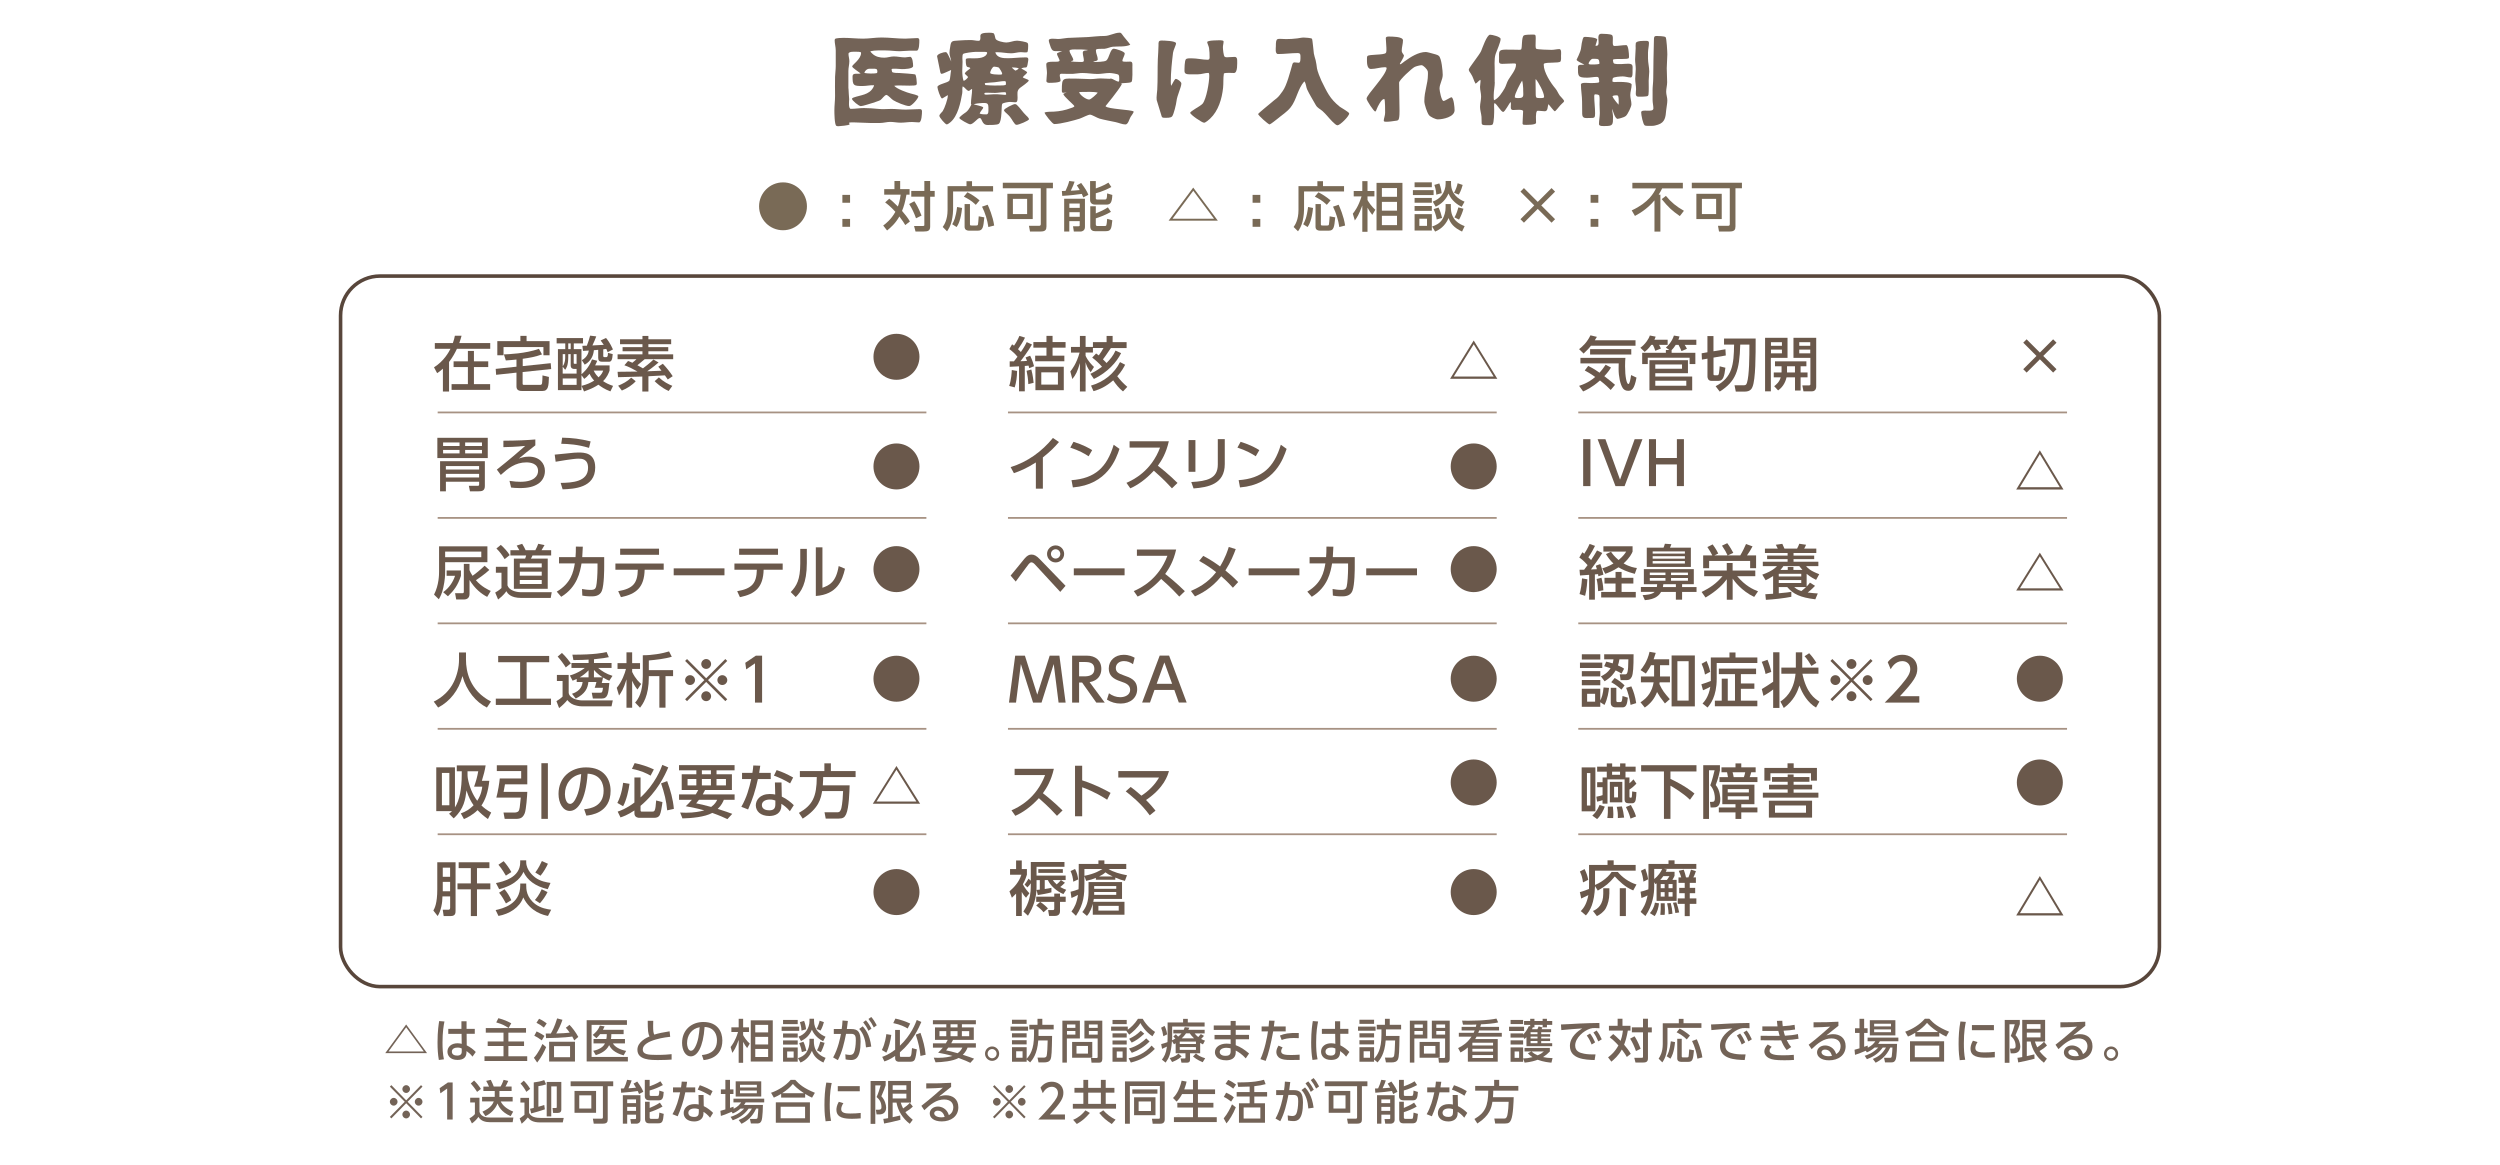 <?xml version="1.0" encoding="UTF-8"?>
<svg xmlns="http://www.w3.org/2000/svg" id="_レイヤー_2" viewBox="0 0 695.68 324.25">
  <defs>
    <style>.cls-1,.cls-2,.cls-3{fill:none;}.cls-4{fill:#6a584b;}.cls-2{stroke:#a79283;stroke-miterlimit:10;stroke-width:.5px;}.cls-5{isolation:isolate;}.cls-3{stroke:#58463b;}.cls-6{fill:#796a56;}.cls-7{fill:#736357;}</style>
  </defs>
  <g id="_レイヤー_5">
    <g id="_長方形_171">
      <rect class="cls-1" x="94.44" y="76.3" width="506.79" height="198.78" rx="11" ry="11"></rect>
      <rect class="cls-3" x="94.77" y="76.82" width="506.13" height="197.73" rx="11" ry="11"></rect>
    </g>
    <path class="cls-4" d="M123.25,102.59c-.68.63-1.14.94-1.61,1.25l-.87-1.63c2.8-1.73,4.17-4.33,4.58-5.14h-4.35v-1.6h5.02c.3-.81.43-1.42.56-2.04h1.86c-.15.53-.3,1.12-.63,2.04h8.61v1.6h-9.27c-.51,1.1-1.19,2.34-2.19,3.66v8.22h-1.71v-6.36ZM135.86,100.55v1.6h-3.98v4.74h4.51v1.6h-10.73v-1.6h4.54v-4.74h-3.98v-1.6h3.98v-2.9h1.68v2.9h3.98Z"></path>
    <path class="cls-4" d="M145.43,101.88l7.82-.82.13,1.63-7.95.84v3.26c0,.31.23.31.35.31h4.53c.26,0,.46-.1.53-.43.07-.28.12-1.65.12-2.21l1.79.44c-.07,2.49-.15,3.9-1.79,3.9h-5.66c-.43,0-1.58,0-1.58-1.22v-3.89l-5.66.61-.12-1.65,5.78-.61v-1.99c-.95.12-2.03.18-2.96.25l-.54-1.68c1.27-.05,5.98-.21,9.75-1.55l.86,1.55c-1.91.69-3.39.94-5.37,1.22v2.02ZM144.82,93.47h1.71v1.45h6.4v3.94h-1.71v-2.29h-11.1v2.29h-1.73v-3.94h6.42v-1.45Z"></path>
    <path class="cls-4" d="M169.63,101.67v1.45c-.26.72-.67,1.83-1.81,2.93.77.51,1.45.89,2.78,1.33l-.74,1.53c-1.65-.61-2.57-1.28-3.34-1.86-.91.58-1.71,1.07-4,1.88l-.69-1.56c1.6-.41,2.42-.81,3.51-1.45-.38-.41-.87-1-1.28-1.91-.71.84-1.02,1.09-1.48,1.43l-.77-1.05v4.18h-6.55v-11.41h2.04v-1.61h-2.4v-1.48h7.34v1.48h-2.57v1.61h2.14v6.98c.23-.2,2.04-1.63,2.93-4.13l1.45.38c-.15.36-.28.77-.58,1.28h4.03ZM158.81,98.54h-.68v.81c0,2.37-.53,3.11-.86,3.56l-.69-.87v1.93h3.87v-1.3h-.64c-.41,0-1-.13-1-1v-3.11ZM157.28,98.54h-.69v3.38c.69-.91.69-2.11.69-2.49v-.89ZM160.46,105.31h-3.87v1.79h3.87v-1.79ZM158.81,95.55h-.68v1.61h.68v-1.61ZM160.46,98.54h-.81v2.47c0,.23.15.23.26.23h.54v-2.7ZM167.85,99.02c0,.2.12.36.33.36h.53c.48,0,.46-.82.46-1.19l1.33.35c-.1,1.68-.43,2.12-1,2.12h-2.04c-.63,0-1-.31-1-1.07v-2.24c-.33.03-.84.07-1.2.1-.13,1.4-.71,2.98-2.55,4.03l-.81-1.25c1.63-.87,1.88-2.27,1.94-2.68-.33.02-1.37.08-1.61.1l-.18-1.42c.28.02.87-.02,1.25-.03.33-.82.69-1.91.91-2.8l1.71.21c-.23.61-.74,1.91-1.07,2.52.46-.02,2.55-.13,3.16-.17-.21-.31-.28-.4-.87-1.22l1.5-.69c.4.48,1.1,1.35,1.93,3.19l-1.48.76c-.15-.41-.23-.61-.38-.91-.36.05-.53.08-.84.12v1.79ZM165.2,103.12c.44.94.97,1.5,1.35,1.89.92-.84,1.14-1.45,1.3-1.89h-2.65Z"></path>
    <path class="cls-4" d="M183.24,100.88c-1.47,1.3-2.91,2.27-3.14,2.44,1.05-.03,2.65-.1,3.97-.16-.44-.61-.59-.76-.89-1.12l1.27-.82c1.14,1.22,1.89,2.16,2.75,3.46l-1.38.92c-.23-.35-.35-.53-.79-1.15-.82.05-4.15.23-4.59.25v4.26h-1.7v-4.18c-1.84.07-4.51.13-6.75.18l-.13-1.5c3.98-.03,4.43-.03,5.55-.07-1.38-.79-2.39-1.3-3.66-1.75l1.02-1.19c.36.12.54.18,1.2.49.79-.64.89-.72,1.14-.99h-5.25v-1.35h6.92v-.86h-5.53v-1.14h5.53v-.82h-6.24v-1.37h6.24v-.94h1.65v.94h6.34v1.37h-6.34v.82h5.53v1.14h-5.53v.86h6.9v1.35h-7.92c-.16.15-1.37,1.12-2.04,1.68.26.13,1.28.71,1.55.87.68-.51,1.99-1.53,2.93-2.45l1.42.82ZM176.9,106.08c-.87,1.02-2.45,2.04-3.85,2.6l-1.04-1.35c1.28-.53,2.55-1.17,3.64-2.24l1.25.99ZM186.07,108.8c-2.12-.95-3.51-2.34-3.9-2.73l1.17-1.05c1.33,1.23,2.68,1.91,3.75,2.35l-1.02,1.43Z"></path>
    <path class="cls-4" d="M280.83,107.4c.61-1.79.69-3.77.72-4.43l1.48.25c-.03,1.73-.21,3.03-.66,4.58l-1.55-.4ZM287.18,95.86c-1.04,1.83-2.9,4.31-3.23,4.66.96-.02,1.33-.05,1.84-.1-.13-.35-.2-.53-.4-.95l1.27-.49c.59,1.17.94,2.35,1.09,2.93l-1.35.54c-.05-.2-.08-.33-.18-.71-.31.03-.84.08-1.05.1v7.06h-1.6v-6.96c-.41.03-2.34.13-2.6.13v-1.53c.53.02.61.02,1.17.02.35-.41.68-.86,1-1.28-.69-.86-1.27-1.37-2.27-2.14l.77-1.33c.3.21.36.26.53.38.36-.48,1.1-1.68,1.5-2.72l1.56.48c-.44.99-1.53,2.68-1.94,3.23.28.26.56.51.79.77,1.05-1.53,1.42-2.29,1.63-2.75l1.47.67ZM286.15,106.89c-.02-1.19-.28-2.88-.48-3.72l1.32-.33c.43,1.47.61,3.38.64,3.69l-1.48.36ZM292.9,93.46v1.73h3.62v1.56h-3.62v2.22h3.28v1.56h-8.12v-1.56h3.14v-2.22h-3.64v-1.56h3.64v-1.73h1.7ZM296.02,108.59h-7.89v-6.54h7.89v6.54ZM294.39,103.61h-4.63v3.42h4.63v-3.42Z"></path>
    <path class="cls-4" d="M303.43,104.03c.64-.31,1.73-.86,3.23-1.98-.87-1-1.79-1.83-2.73-2.54l1.09-1.15c.21.13.31.2.74.54.58-.82.91-1.33,1.32-2.07h-2.95v1.27h-2.04v.91c.66,1.5,1.93,2.73,2.34,3.1l-.92,1.47c-1-1.3-1.22-2.04-1.42-2.8v8.15h-1.58v-7.9c-.66,2.29-1.15,3.29-2.11,4.45l-.56-2.11c.48-.59,1.7-2.11,2.58-5.25h-2.4v-1.58h2.49v-3.06h1.58v3.06h2.04v-1.33h3.8v-1.73h1.68v1.73h3.89v1.65h-4.38c-.13.2-.94,1.38-1.42,2.07-.41.61-.68.92-.79,1.07.61.58.86.86,1,1.02.92-.91,1.91-2.07,2.5-3.46l1.56.71c-1.22,2.5-3.77,5.35-7.57,7.19l-.97-1.42ZM313.09,101.51c-.35.67-.99,1.89-2.19,3.19,1,1.27,1.63,1.93,2.8,2.95l-1.2,1.27c-1.12-.87-2.01-2.02-2.73-3.08-2.07,1.79-3.75,2.52-5.48,3.01l-.69-1.55c3.67-1.04,6.54-3.46,8.07-6.54l1.43.74Z"></path>
    <path class="cls-4" d="M442.73,96.2c-.44.58-.97,1.17-2.06,2.19l-1.25-1.23c1.04-.82,2.22-1.91,3.16-3.85l1.79.43c-.31.51-.38.66-.58.94h11.33v1.53h-12.4ZM448.21,108.52c-.49-.51-1.42-1.45-2.98-2.65-2.31,2.04-3.98,2.75-4.69,3.06l-1.12-1.56c2.49-.81,3.67-1.79,4.48-2.47-1.33-.96-2.3-1.48-2.91-1.81l.97-1.27c.56.28,1.55.77,3.14,1.89.81-.89,1.28-1.6,1.7-2.22l1.5.79c-.26.43-.71,1.15-1.86,2.4,1.51,1.14,2.45,1.94,2.98,2.4l-1.2,1.43ZM439.8,99.58h12.51c-.05.54-.1,1.17-.1,2.32,0,2.9.43,4.96.92,4.96.36,0,.56-1.22.76-2.49l1.5.71c-.61,3.38-1.43,3.67-2.34,3.67-.76,0-1.22-.38-1.45-.71-.71-.99-1.19-3.29-1.19-5.37,0-.72.02-1.2.03-1.55h-10.65v-1.55ZM453.94,97.16v1.5h-11.46v-1.5h11.46Z"></path>
    <path class="cls-4" d="M464.06,94.53v1.43h-2.4c.2.31.4.71.51,1.04l-1.55.61c-.16-.54-.46-1.25-.67-1.65h-.44c-.1.13-.87,1.25-1.84,1.96l-1.2-1.15c1.37-.99,2.35-2.47,2.63-3.41l1.61.31c-.08.3-.13.43-.33.86h3.69ZM465.15,98.18h6.62v3.13h-1.6v-1.76h-11.64v1.76h-1.56v-3.13h6.59v-.79h.96l-.96-.67c.44-.4,1.66-1.51,2.24-3.34l1.55.25c-.07.23-.12.48-.3.91h4.99v1.43h-3.26c.23.33.46.67.64,1.09l-1.51.64c-.13-.3-.46-1.14-.82-1.73h-.79c-.3.46-.63.97-1.14,1.45v.77ZM469.71,100.24v3.61h-9.09v.92h10.27v3.87h-11.9v-8.4h10.72ZM460.62,101.42v1.19h7.44v-1.19h-7.44ZM460.62,105.95v1.38h8.63v-1.38h-8.63Z"></path>
    <path class="cls-4" d="M475.13,99.81l-1.53.26-.08-1.76,1.61-.28v-4.51h1.68v4.23l3.33-.56.1,1.73-3.42.59v4.53c0,.35.08.38.36.38h.77c.3,0,.36-.41.4-.61.13-.91.16-1.6.18-1.88l1.6.4c-.28,2.34-.59,3.65-1.89,3.65h-2.03c-.87,0-1.07-.77-1.07-1.2v-4.97ZM479.74,94.2h8.81c0,4.59,0,11.41-.89,13.47-.16.38-.54,1.3-2.12,1.3h-2.52l-.35-1.76h2.42c.58,0,.82-.02,1.04-.69.66-2.02.68-7.52.68-10.62h-2.55c-.21,7.31-1.23,10.22-5.71,13.07l-1.14-1.5c4.69-2.45,5.05-5.99,5.14-11.57h-2.8v-1.7Z"></path>
    <path class="cls-4" d="M491.16,94h6.26v5.58h-4.64v9.32h-1.61v-14.9ZM492.81,95.22v1h3.05v-1h-3.05ZM492.81,97.29v1.04h3.05v-1.04h-3.05ZM495.74,103.65c.02-.12.02-.2.02-.3v-1.43h-1.83v-1.37h8.74v1.37h-1.61v1.73h1.93v1.35h-1.93v3.67h-1.56v-3.67h-2.35c-.2.86-.72,2.49-2.35,3.64l-1.09-1.17c.51-.4,1.48-1.17,1.81-2.47h-1.93v-1.35h2.16ZM499.49,103.65v-1.73h-2.21v1.73h2.21ZM499.06,94h6.34v13.5c0,.26,0,1.4-1.23,1.4h-2.32l-.31-1.66h1.84c.28,0,.4-.1.4-.33v-7.33h-4.71v-5.58ZM500.68,95.22v1h3.06v-1h-3.06ZM500.68,97.29v1.04h3.06v-1.04h-3.06Z"></path>
    <path class="cls-4" d="M121.7,121.83h14.03v5.63h-14.03v-5.63ZM122.46,136.72v-8.38h12.46v6.93c0,1.35-.87,1.45-1.79,1.45h-2.35l-.31-1.53h2.4c.36,0,.46-.07.46-.43v-.71h-9.25v2.67h-1.61ZM123.3,123.12v.99h4.58v-.99h-4.58ZM123.3,125.21v.96h4.58v-.96h-4.58ZM124.07,129.69v.96h9.25v-.96h-9.25ZM124.07,131.86v1h9.25v-1h-9.25ZM129.44,123.12v.99h4.68v-.99h-4.68ZM129.44,125.21v.96h4.68v-.96h-4.68Z"></path>
    <path class="cls-4" d="M148.97,123.92c-1.27.94-3.61,2.88-4.58,3.69.58-.21,1.45-.54,2.77-.54,2.93,0,4.48,1.83,4.48,3.98,0,1.75-.94,2.96-1.88,3.57-1.22.79-2.7,1.2-5.12,1.2-1.1,0-1.81-.08-2.42-.15l-.44-1.86c1.27.21,2.27.26,3.03.26,3.92,0,4.92-1.71,4.92-3.01,0-2.09-2.09-2.39-3.26-2.39-3.08,0-5.15,1.71-7.11,3.49l-1.1-1.48c3.54-2.8,6.03-4.97,7.9-6.6-2.6.28-4.97.33-6.08.35v-1.79c4.15-.03,6.52-.15,8.89-.35v1.63Z"></path>
    <path class="cls-4" d="M156,134.38c3.19-.05,7.64-.28,7.64-4.2,0-2.5-1.76-2.55-2.68-2.55-1.51,0-5.71.76-6.34.86l-.26-1.98c.82-.07,1.37-.12,2.85-.28,2.37-.26,3.03-.31,3.74-.31,1.53,0,4.68.02,4.68,4.17,0,5.71-5.94,5.96-9.07,6.08l-.54-1.78ZM163.9,124.63c-3.16-.96-5.71-1.09-7.72-1.14l.25-1.7c2.96.07,4.86.31,7.92,1.04l-.44,1.79Z"></path>
    <path class="cls-4" d="M290.21,135.98h-1.96v-7.29c-2.7,1.71-4.45,2.4-6.11,2.98l-.91-1.68c4.66-1.43,8.69-4.33,11.77-8.12l1.68,1.14c-1.3,1.51-2.34,2.57-4.48,4.28v8.69Z"></path>
    <path class="cls-4" d="M302.93,126.97c-1.05-.71-2.65-1.61-5.1-2.42l.89-1.61c2.77.86,4.41,1.81,5.2,2.32l-.99,1.71ZM298.17,133.62c6.54-.48,9.85-3.56,11.74-9.86l1.61,1.15c-.89,2.65-3.33,9.96-12.97,10.73l-.38-2.03Z"></path>
    <path class="cls-4" d="M325.25,122.8c-.76,3.36-1.98,5.3-3.05,6.8.92.71,3.01,2.37,5.47,4.79l-1.55,1.5c-.77-.84-2.19-2.4-5.04-4.91-2.26,2.47-4.54,4.02-6.55,4.91l-1.07-1.53c1.96-.84,6.92-3.31,9.35-9.81h-8.48v-1.75h10.92Z"></path>
    <path class="cls-4" d="M332.65,131.28h-1.91v-8.82h1.91v8.82ZM340.82,129.14c0,5.56-4.56,6.47-8.69,6.78l-.63-1.78c4.35-.25,7.38-.92,7.38-4.87v-7.08h1.94v6.95Z"></path>
    <path class="cls-4" d="M349.44,126.97c-1.05-.71-2.65-1.61-5.1-2.42l.89-1.61c2.77.86,4.41,1.81,5.2,2.32l-.99,1.71ZM344.68,133.62c6.54-.48,9.85-3.56,11.74-9.86l1.61,1.15c-.89,2.65-3.33,9.96-12.97,10.73l-.38-2.03Z"></path>
    <path class="cls-4" d="M442.57,122.21v13.06h-2.02v-13.06h2.02Z"></path>
    <path class="cls-4" d="M446.74,122.21l4.07,11.26,4.07-11.26h2.17l-4.97,13.06h-2.54l-4.97-13.06h2.17Z"></path>
    <path class="cls-4" d="M466.63,127.45v-5.24h1.96v13.06h-1.96v-6.03h-5.81v6.03h-1.96v-13.06h1.96v5.24h5.81Z"></path>
    <path class="cls-4" d="M122.18,152.03h13.45v4.41h-11.76v2.7c0,.94-.05,2.26-.51,4.38-.35,1.61-.79,2.44-1.25,3.24l-1.33-1.3c1.38-2.67,1.4-5.6,1.4-6.4v-7.03ZM124.27,158.75h4v1.48c-.86,2.63-1.91,4.05-3.62,5.7l-1.33-1.14c1.66-1.2,2.73-2.8,3.31-4.56h-2.35v-1.48ZM123.87,153.5v1.56h10.06v-1.56h-10.06ZM136.17,158.6c-1.1,1.07-3.49,2.72-3.74,2.86,1.58,1.83,3.47,2.68,4.13,2.98l-.99,1.66c-1.61-.84-3.41-2.24-4.91-4.71v3.9c0,1.35-1.07,1.52-1.42,1.52h-2.29l-.31-1.73h1.99c.31,0,.44-.1.44-.4v-7.77h1.58v1.76c.18.43.43.96.84,1.56.86-.58,2.24-1.71,3.36-2.8l1.3,1.15Z"></path>
    <path class="cls-4" d="M137.99,157.73h3.23v5.17c.43,1.33,2.29,1.89,3.67,1.89h8.64l-.28,1.6h-8.2c-3.03,0-3.82-1.3-4.15-1.88-.69,1.09-1.94,2.04-2.29,2.32l-.81-1.94c.08-.03,1.17-.67,1.75-1.25v-4.26h-1.56v-1.65ZM139.36,151.62c.82.71,1.99,1.98,2.47,2.85l-1.4,1.12c-.82-1.32-1.38-2.06-2.29-2.96l1.22-1ZM153.35,154.57h-5.17c-.13.3-.26.58-.44.87h4.68v8.41h-9.42v-8.41h3.13c.15-.35.25-.72.28-.87h-4.38v-1.47h2.49c-.25-.43-.66-1.17-.74-1.28l1.53-.49c.44.69.77,1.37.96,1.78h2.7c.28-.51.61-1.22.81-1.79l1.75.36c-.13.25-.21.4-.84,1.43h2.68v1.47ZM144.64,156.78v1.12h6.11v-1.12h-6.11ZM144.64,159.08v1.12h6.11v-1.12h-6.11ZM144.64,161.39v1.12h6.11v-1.12h-6.11Z"></path>
    <path class="cls-4" d="M154.94,164.63c3.97-2.37,4.61-5.43,5.02-7.85h-4.4v-1.75h4.59c.08-1.05.1-1.7.1-2.93l1.93.03c-.03,1.05-.07,1.58-.16,2.9h6.11v2.72c0,.46,0,5.07-.66,6.7-.61,1.5-2.22,1.5-2.91,1.5-1.32,0-2.01-.12-2.52-.21l-.08-1.84c.69.12,1.47.25,2.42.25,1.14,0,1.35-.38,1.51-.97.23-.91.38-3.51.38-5.05v-1.33h-4.45c-.4,2.31-1.15,6.54-5.65,9.27l-1.23-1.42Z"></path>
    <path class="cls-4" d="M172.02,164.51c4.2-.71,5.37-2.27,5.47-5.96h-6.24v-1.73h13.44v1.73h-5.3c-.13,4.82-2.24,6.75-6.6,7.62l-.76-1.66ZM183.39,152.68v1.71h-10.82v-1.71h10.82Z"></path>
    <path class="cls-4" d="M201.6,158.16v1.93h-14.13v-1.93h14.13Z"></path>
    <path class="cls-4" d="M205.14,164.51c4.2-.71,5.37-2.27,5.47-5.96h-6.24v-1.73h13.43v1.73h-5.3c-.13,4.82-2.24,6.75-6.6,7.62l-.76-1.66ZM216.5,152.68v1.71h-10.82v-1.71h10.82Z"></path>
    <path class="cls-4" d="M224.52,156.66c0,5.73-1.61,8.05-3.1,9.48l-1.38-1.38c1.61-1.68,2.65-3.41,2.65-7.94v-4.08h1.83v3.92ZM228.87,163.56c1.79-.67,3.77-1.42,4.51-6.04l1.76.74c-.77,3.34-2.21,7.15-8.12,7.59v-13.55h1.84v11.26Z"></path>
    <path class="cls-4" d="M281.22,160.18c.63-.72,3.28-4.03,3.84-4.69.77-.92,1.33-1.17,1.98-1.17.74,0,1.38.31,2.37,1.35l7.1,7.34-1.47,1.7-7.03-7.62c-.28-.31-.66-.61-1-.61-.26,0-.53.21-.77.51-.61.74-3.08,4.17-3.59,4.84l-1.42-1.65ZM296.12,154.14c0,1.32-1.07,2.37-2.37,2.37s-2.39-1.05-2.39-2.37,1.09-2.37,2.39-2.37,2.37,1.05,2.37,2.37ZM292.45,154.14c0,.71.58,1.3,1.3,1.3s1.3-.59,1.3-1.3-.59-1.3-1.3-1.3-1.3.58-1.3,1.3Z"></path>
    <path class="cls-4" d="M312.94,158.16v1.93h-14.13v-1.93h14.13Z"></path>
    <path class="cls-4" d="M327.29,152.92c-.76,3.36-1.98,5.3-3.05,6.8.92.71,3.01,2.37,5.47,4.79l-1.55,1.5c-.77-.84-2.19-2.4-5.04-4.91-2.26,2.47-4.54,4.02-6.55,4.91l-1.07-1.53c1.96-.84,6.92-3.31,9.35-9.81h-8.48v-1.75h10.92Z"></path>
    <path class="cls-4" d="M334.83,154.68c2.32,1.19,4.17,2.57,4.68,2.95,1.53-2.55,2.12-4.46,2.42-5.42l1.94.59c-.58,1.55-1.33,3.51-2.88,5.94,1.45,1.2,2.06,1.7,3.56,3.23l-1.47,1.58c-1.53-1.73-3-2.98-3.24-3.19-2.72,3.41-5.65,4.82-7.31,5.6l-1.14-1.51c1.58-.71,4.56-2.01,7.03-5.24-1.09-.86-2.73-2.04-4.73-3.13l1.14-1.4Z"></path>
    <path class="cls-4" d="M361.59,158.16v1.93h-14.13v-1.93h14.13Z"></path>
    <path class="cls-4" d="M363.8,164.63c3.97-2.37,4.61-5.43,5.02-7.85h-4.4v-1.75h4.59c.08-1.05.1-1.7.1-2.93l1.93.03c-.03,1.05-.07,1.58-.16,2.9h6.11v2.72c0,.46,0,5.07-.66,6.7-.61,1.5-2.22,1.5-2.91,1.5-1.32,0-2.01-.12-2.52-.21l-.08-1.84c.69.12,1.47.25,2.42.25,1.14,0,1.35-.38,1.51-.97.23-.91.38-3.51.38-5.05v-1.33h-4.45c-.4,2.31-1.15,6.54-5.65,9.27l-1.23-1.42Z"></path>
    <path class="cls-4" d="M394.31,158.16v1.93h-14.13v-1.93h14.13Z"></path>
    <path class="cls-4" d="M439.54,158.55c.41,0,.49,0,1.28-.02.33-.4.69-.91.96-1.27-1.19-1.35-1.83-1.79-2.31-2.11l.86-1.47c.26.2.35.26.53.41.18-.26.87-1.35,1.48-2.73l1.51.54c-.41.81-1.02,1.99-1.86,3.18.48.44.64.64.76.77.64-.97.97-1.47,1.66-2.68l1.47.71c-.82,1.35-2.57,3.84-3.16,4.58l1.65-.07c-.16-.59-.2-.67-.3-.97l1.25-.46c.33.86.68,1.94.86,2.95l-1.4.44c-.03-.26-.05-.38-.08-.59-.2.02-.74.07-.89.08v7.03h-1.6v-6.91c-.84.07-2.11.15-2.54.18l-.13-1.6ZM441.73,161.19c-.03.58-.15,2.82-.64,4.61l-1.55-.49c.43-1.45.56-2.54.69-4.36l1.5.25ZM445.64,160.78c.3,1.09.46,2.06.53,3.49l-1.45.23c-.02-.94-.18-2.37-.43-3.38l1.35-.35ZM454.52,160.78v1.61h-3.28v2.32h3.95v1.55h-9.63v-1.55h4v-2.32h-3.08v-1.61h3.08v-1.63h1.68v1.63h3.28ZM448.3,153.53c.36.53.91,1.32,2.11,2.31,1.32-1.1,1.75-1.78,2.11-2.34h-6.34v-1.48h8.12v1.48c-.21.51-.76,1.71-2.5,3.28,1.73,1,3.05,1.2,3.7,1.28l-.58,1.63c-2.32-.61-3.61-1.27-4.53-1.83-1.58,1.07-2.9,1.53-3.7,1.81l-.82-1.53c.59-.16,1.6-.44,3.11-1.33-.87-.81-1.47-1.61-2.09-2.62l1.42-.66Z"></path>
    <path class="cls-4" d="M461.06,163.36c.05-.28.07-.46.08-.79h-3.7v-4.2h13.9v4.2h-3.26v.79h4.02v1.35h-4.02v2.17h-1.73v-2.17h-4.12c-.51.92-1.5,2.07-4.51,2.3l-.63-1.4c.86-.05,2.65-.15,3.36-.91h-3.84v-1.35h4.45ZM458.25,152.4h4.66c.16-.33.31-.82.38-1.09l1.81.12c-.12.33-.2.58-.38.97h5.8v5.37h-12.27v-5.37ZM459.09,159.33v.69h4.36v-.69h-4.36ZM459.09,160.84v.77h4.36v-.77h-4.36ZM459.89,153.43v.63h8.97v-.63h-8.97ZM459.89,154.78v.68h8.97v-.68h-8.97ZM459.89,156.13v.69h8.97v-.69h-8.97ZM466.35,163.36v-.79h-3.49c-.03.33-.07.51-.12.79h3.61ZM465,159.33v.69h4.71v-.69h-4.71ZM465,160.84v.77h4.71v-.77h-4.71Z"></path>
    <path class="cls-4" d="M473.49,164.74c2.32-1.15,4.02-2.26,5.83-4.4h-5.1v-1.58h6.29v-2.09h1.63v2.09h6.31v1.58h-5.04c2.29,2.72,4.43,3.67,5.8,4.21l-1.07,1.56c-3.62-1.73-5.56-4.49-5.99-5.1v5.88h-1.63v-5.71c-.84,1.19-2.57,3.13-5.91,5.1l-1.1-1.55ZM476.48,154.55c-.3-.63-.64-1.23-1.37-2.32l1.47-.74c.97,1.32,1.35,2.09,1.56,2.54l-1.1.53h3.7c-.41-.91-.68-1.42-1.56-2.72l1.47-.69c.74.97,1.4,2.16,1.68,2.7l-1.56.71h3.49c.59-.96,1.3-2.42,1.61-3.18l1.81.66c-.49.94-.95,1.68-1.55,2.52h2.54v3.56h-1.66v-2.02h-11.41v2.02h-1.66v-3.56h2.55Z"></path>
    <path class="cls-4" d="M493.4,160.3c-.91.59-1.53.91-2.07,1.17l-.94-1.56c2.75-.99,3.61-1.86,4.1-2.37h-3.95v-1.23h6.9v-.72h-5.7v-.99h5.7v-.71h-6.31v-1.23h3.57c-.07-.17-.46-.91-.54-1.07l1.81-.26c.16.31.46.97.59,1.33h3.52c.23-.4.49-1,.61-1.35l1.89.28c-.15.4-.41.87-.53,1.07h3.38v1.23h-6.34v.71h5.75v.99h-5.75v.72h6.91v1.23h-3.42c.46.53,1.15,1.3,3.66,2.24l-.87,1.58c-.43-.21-1.5-.74-2.63-1.68v3.54c.41-.43.64-.72.92-1.09l1.42.89c-1,1.07-1.86,1.71-2.04,1.86,1.2.16,2.07.21,2.8.26l-.68,1.63c-4.18-.51-6.12-1.42-7.82-3.41h-2.35v1.73c1.99-.16,2.85-.3,3.49-.4v1.38c-1.84.38-5.2.76-7.08.84l-.16-1.56c.46-.02,1.5-.07,2.17-.13v-4.92ZM494.98,159.67v.74h6.26v-.74h-6.26ZM494.98,161.42v.82h6.26v-.82h-6.26ZM497.48,158.59v-.82h1.58v.82h2.5c-.4-.44-.61-.71-.87-1.05h-4.43c-.2.31-.35.54-.81,1.05h2.03ZM499.28,163.36c.46.41.82.74,1.99,1.12.84-.66,1.12-.94,1.3-1.12h-3.29Z"></path>
    <path class="cls-4" d="M127.74,181.56h1.93v2.03c0,3.19,1,8.56,6.96,11.62l-1.14,1.68c-3.03-1.51-5.66-4.59-6.8-8.76-1.02,3.95-3.49,7.06-6.77,8.76l-1.22-1.65c2.4-1.17,4.41-3.05,5.58-5.47.89-1.83,1.45-4.12,1.45-6.12v-2.09Z"></path>
    <path class="cls-4" d="M138.63,182.53h14.19v1.75h-6.27v10.13h6.78v1.75h-15.36v-1.75h6.77v-10.13h-6.11v-1.75Z"></path>
    <path class="cls-4" d="M154.97,187.82h3.28v5.01c.05.44.35,1.02,1.25,1.5.79.41,1.89.58,2.52.58h8.5l-.35,1.65h-8.15c-.99,0-1.98-.28-2.49-.48-.77-.3-1.35-.89-1.66-1.28-.35.51-1.47,1.63-2.29,2.24l-.74-1.93c.51-.28,1.23-.79,1.71-1.27v-4.33h-1.58v-1.68ZM156.37,181.69c1.2,1.14,2.16,2.44,2.49,2.9l-1.42,1.14c-.3-.54-1.51-2.24-2.26-3.03l1.19-1ZM160.49,188.94c-.36.18-.63.28-1.15.48l-.77-1.45c2.39-.69,3.9-1.89,4.17-2.11h-3.72v-1.37h4.77v-.94c-1.02.07-2.26.12-4.23.13l-.28-1.5c6.26,0,8.51-.51,9.53-.74l.61,1.43c-.76.16-1.76.35-4.13.58v1.04h4.89v1.37h-3.74c.94.81,2.21,1.66,4,2.21l-.89,1.35c-.43-.18-.96-.4-1.75-.87-.07.4-.23,1.12-.35,1.5h2.11c-.28,2.98-.41,4.33-2.11,4.33h-2.47l-.31-1.61h2.3c.64,0,.66-.21.82-1.38h-2.3c.08-.21.38-1.09.48-1.61h-2.24c-.18,1.79-.92,3.31-3.52,4.61l-1.04-1.33c2.58-.82,2.86-2.54,2.96-3.28h-1.65v-.82ZM163.78,188.49v-1.96c-.74.81-1.56,1.42-2.47,1.96h2.47ZM167.72,188.49c-.28-.18-1.48-.92-2.44-2.07v2.07h2.44Z"></path>
    <path class="cls-4" d="M171.61,191.41c1.42-1.66,2.29-4.03,2.58-5.27h-2.35v-1.6h2.49v-3.01h1.58v3.01h2.19v1.6h-2.19v.84c.91,1.94,2.03,2.93,2.5,3.34l-1.02,1.55c-.33-.4-.86-1.05-1.48-2.44v7.51h-1.58v-7.89c-.79,2.7-1.53,3.74-2.07,4.49l-.64-2.14ZM180.55,186.48h6.75v1.66h-2.11v8.79h-1.71v-8.79h-2.93v.31c0,5.3-1.71,7.52-2.45,8.48l-1.37-1.42c.92-1.02,2.14-2.88,2.14-7.33v-5.84c2.67,0,5.4-.48,7.31-1.07l.76,1.48c-1.73.56-4.48.87-6.39,1.04v2.68Z"></path>
    <path class="cls-4" d="M191.18,195.11l-.53-.53,5.35-5.33-5.35-5.33.53-.53,5.33,5.35,5.33-5.35.53.53-5.35,5.33,5.35,5.33-.53.53-5.33-5.35-5.33,5.35ZM193.4,189.25c0,.74-.61,1.37-1.37,1.37s-1.38-.61-1.38-1.37.63-1.37,1.38-1.37,1.37.63,1.37,1.37ZM197.88,184.77c0,.72-.59,1.37-1.37,1.37s-1.37-.63-1.37-1.37.63-1.38,1.37-1.38,1.37.63,1.37,1.38ZM197.88,193.73c0,.74-.59,1.38-1.37,1.38s-1.37-.63-1.37-1.38.63-1.37,1.37-1.37,1.37.63,1.37,1.37ZM202.38,189.25c0,.74-.61,1.37-1.38,1.37s-1.37-.61-1.37-1.37.63-1.37,1.37-1.37,1.38.63,1.38,1.37Z"></path>
    <path class="cls-4" d="M210.34,182.45h1.73v13.06h-1.98v-10.92l-2.44,1.68-.26-1.83,2.95-1.99Z"></path>
    <path class="cls-4" d="M289.82,195.51h-2.35l-3.39-10.73-1.35,10.73h-1.96l1.73-13.06h2.7l3.44,10.85,3.46-10.85h2.7l1.73,13.06h-1.96l-1.35-10.73-3.39,10.73Z"></path>
    <path class="cls-4" d="M302.44,182.45c2.32,0,4.03,1.25,4.03,3.72,0,1.56-.79,3.21-3.26,3.66l4.21,5.68h-2.35l-3.95-5.58h-.84v5.58h-1.94v-13.06h4.1ZM300.28,184.23v3.98h1.5c1.28,0,2.75-.33,2.75-2.03s-1.22-1.96-2.72-1.96h-1.53Z"></path>
    <path class="cls-4" d="M315.28,184.82c-.77-.54-1.58-.86-2.52-.86-1.38,0-2.26.84-2.26,1.93,0,1.15.82,1.55,2.19,2.03,1.84.64,3.75,1.3,3.75,3.89,0,2.29-1.81,3.97-4.59,3.97-1.42,0-2.65-.35-3.82-1.1l.56-1.76c.95.68,1.99,1.09,3.13,1.09,1.43,0,2.77-.69,2.77-2.04,0-1.27-1-1.83-2.54-2.32-2.19-.71-3.41-1.65-3.41-3.64,0-2.22,1.75-3.8,4.15-3.8,1.56,0,2.58.56,3.05.82l-.46,1.81Z"></path>
    <path class="cls-4" d="M321.26,191.98l-1.25,3.52h-2.19l4.89-13.06h2.62l4.89,13.06h-2.19l-1.25-3.52h-5.52ZM326.17,190.29l-2.16-5.96-2.14,5.96h4.3Z"></path>
    <path class="cls-4" d="M445.87,184.38v1.5h-6.21v-1.5h6.21ZM445.32,182.07v1.46h-5.14v-1.46h5.14ZM445.32,186.75v1.47h-5.14v-1.47h5.14ZM445.32,189.22v1.47h-5.14v-1.47h5.14ZM447.75,191.41c-.1,1.04-.4,3.08-1.27,4.76l-1.17-.76v1.27h-5.14v-5.02h5.14v3.26c.41-.77.76-1.79.92-3.62l1.51.12ZM443.87,193.07h-2.22v2.19h2.22v-2.19ZM445.5,188.21c.63-.31,1.83-.91,2.68-2.26-.53-.18-.82-.28-1.78-.56l.56-1.27c.56.12.84.18,1.81.48.13-.51.16-.74.21-1.12h-2.58v-1.42h8.18c0,3.61-.12,5.38-.49,6.24-.35.76-.81.96-1.48.96h-1.63l-.25-1.61h1.51c.64,0,.84-.49.89-4.17h-2.49c-.12.71-.21,1.09-.41,1.68,1.04.46,1.28.61,1.71.91l-.71,1.37c-.49-.31-.79-.49-1.63-.89-.51.84-1.2,1.89-3.08,3.03l-1.04-1.37ZM449.78,191.41v3.47c0,.38.13.48.31.48h.82c.43,0,.48-.41.59-1.68l1.48.46c-.18,1.83-.46,2.7-1.48,2.7h-1.94c-.96,0-1.33-.61-1.33-1.19v-4.25h1.55ZM451.19,191.9c-.46-.43-1.4-1.27-2.83-2.07l.96-1.17c.97.54,1.86,1.19,2.75,2.06l-.87,1.19ZM453.74,196.16c-.28-2.01-.71-3.41-1.23-4.76l1.45-.4c.61,1.3,1.1,2.93,1.35,4.66l-1.56.49Z"></path>
    <path class="cls-4" d="M463.3,195.74c-1.23-1.58-1.55-2.04-2.19-3.16-.74,1.89-1.76,3.16-3.41,4.31l-1.2-1.47c2.07-1.3,3.26-3.1,3.66-5.55h-3.54v-1.63h3.67v-3.13h-.86c-.35.64-.61,1.14-1.43,2.32l-1.48-.96c.53-.63,1.89-2.29,2.5-5.09l1.73.3c-.3.96-.4,1.25-.59,1.78h4.33v1.65h-2.55v3.13h2.77v1.63h-2.88c-.03.28-.05.33-.07.48.82,1.76,1.37,2.45,2.9,4.2l-1.35,1.19ZM471.63,196.58h-6.47v-14.19h6.47v14.19ZM469.9,184h-3.13v10.96h3.13v-10.96Z"></path>
    <path class="cls-4" d="M473.77,195.77c.49-.53,1.7-1.83,2.16-4.66-.54.3-.97.53-2.03.97l-.46-1.66c.97-.3,1.51-.48,2.63-.92v-6.55h5.19v-1.38h1.68v1.38h6.08v1.55h-11.31v4.36c0,5.02-1.81,7.13-2.55,8.02l-1.38-1.1ZM474.9,183.95c.28.63.76,1.76,1,3l-1.45.76c-.2-1.33-.79-2.67-.94-3l1.38-.76ZM488.67,186.07v1.53h-4.23v2.58h3.75v1.5h-3.75v3.29h4.58v1.56h-11.82v-1.56h1.91v-6.12h1.68v6.12h2.01v-7.38h-4.49v-1.53h10.37Z"></path>
    <path class="cls-4" d="M491.84,183.59c.3.66.91,2.5,1.05,3.38l-1.58.58c-.21-1.07-.64-2.4-1.07-3.38l1.6-.58ZM493.42,181.51h1.75v15.49h-1.75v-5.15c-.35.35-2.06,1.48-2.7,1.79l-.46-1.89c.56-.33,2.4-1.48,3.16-2.04v-8.2ZM505.35,196.89c-2.22-1.25-3.85-3.9-4.61-6.12-.61,1.83-1.58,4.2-4.36,6.24l-.94-1.79c1.02-.69,3.7-2.54,4.21-7.74h-3.95v-1.7h4.03v-4.26h1.78v4.26h4.51v1.7h-4.46c1.1,5.35,3.42,6.93,4.73,7.75l-.94,1.66ZM503.44,181.77c.76.81,1.28,1.48,2.01,2.67l-1.38.87c-.35-.64-1.28-2.09-1.91-2.7l1.28-.84Z"></path>
    <path class="cls-4" d="M509.89,195.11l-.53-.53,5.35-5.33-5.35-5.33.53-.53,5.33,5.35,5.33-5.35.53.53-5.35,5.33,5.35,5.33-.53.53-5.33-5.35-5.33,5.35ZM512.11,189.25c0,.74-.61,1.37-1.37,1.37s-1.38-.61-1.38-1.37.63-1.37,1.38-1.37,1.37.63,1.37,1.37ZM516.59,184.77c0,.72-.59,1.37-1.37,1.37s-1.37-.63-1.37-1.37.63-1.38,1.37-1.38,1.37.63,1.37,1.38ZM516.59,193.73c0,.74-.59,1.38-1.37,1.38s-1.37-.63-1.37-1.38.63-1.37,1.37-1.37,1.37.63,1.37,1.37ZM521.09,189.25c0,.74-.61,1.37-1.38,1.37s-1.37-.61-1.37-1.37.63-1.37,1.37-1.37,1.38.63,1.38,1.37Z"></path>
    <path class="cls-4" d="M534.09,193.73v1.78h-9.62c1.43-1.43,2.95-2.98,4.63-4.96,1.99-2.34,2.47-3.31,2.47-4.41,0-1.28-.89-2.17-2.22-2.17-1.94,0-2.91,1.73-3.23,2.26l-.82-1.96c1.02-1.35,2.4-2.07,4.1-2.07,1.86,0,4.13,1.07,4.13,3.9,0,1.86-.77,3.29-4.84,7.64h5.4Z"></path>
    <path class="cls-4" d="M135.79,227.93c-1.27-.92-1.91-1.47-2.9-2.49-1.42,1.45-3.23,2.24-3.79,2.49l-.87-1.58c1.38-.51,2.4-1.09,3.56-2.26-.71-.99-1.38-2.24-1.98-4.13-.3,2.37-.64,5.14-3.57,7.77l-1.28-1.3c.3-.23.51-.38.82-.71h-4.38v-12.2h5.2v11.16c1.28-1.99,1.89-5.09,1.89-9.2v-.86h-1.38v-1.63h8.03c-.2,1.37-.58,2.75-1.05,4.28h2.07c-.33,3.28-1.17,5.38-2.19,6.88.74.69,1.48,1.28,2.72,1.96l-.91,1.81ZM125.04,215.08h-2.07v9.01h2.07v-9.01ZM130.1,215.3c0,.4,0,.82.07,1.22.4,2.27,1.25,4.46,2.63,6.32,1.15-1.75,1.32-3.28,1.4-3.94h-2.27c.51-1.4.89-2.78,1.15-4.28h-2.98v.68Z"></path>
    <path class="cls-4" d="M138.25,212.96h8.48v5.3h-6.21c-.13.84-.31,1.81-.38,2.09h6.59c-.02.94-.31,4.96-.71,5.94-.46,1.12-1.04,1.58-2.4,1.58h-3.18l-.33-1.76h3.06c.38,0,.87-.12,1.09-.36.35-.41.41-1.25.66-3.8h-6.8c.46-1.65.86-4.21.95-5.32h5.96v-2.06h-6.78v-1.61ZM150.65,212.38h1.81v15.49h-1.81v-15.49Z"></path>
    <path class="cls-4" d="M162.55,225.19c1.75-.17,5.42-.76,5.42-5.17,0-1.83-.76-4.54-4.45-4.73-.51,7.33-2.7,10.37-4.97,10.37-1.91,0-3.13-2.19-3.13-4.73,0-4.63,3.42-7.39,7.66-7.39,5.12,0,6.83,3.42,6.83,6.52,0,6.22-5.58,6.78-6.75,6.9l-.61-1.78ZM157.2,221c0,.96.35,2.7,1.42,2.7.63,0,1.09-.56,1.48-1.28,1.12-2.04,1.43-4.56,1.63-7.03-2.96.54-4.53,2.9-4.53,5.61Z"></path>
    <path class="cls-4" d="M175.17,218.11c-.21,1.79-.87,4.63-1.78,6.24l-1.6-.92c1.22-2.31,1.53-5.02,1.6-5.6l1.78.28ZM171.88,225.85c.77-.26,2.4-.82,4.66-2.52v-6.98h1.71v5.55c4.05-3.72,5.65-7.95,6.06-9.06l1.65.71c-.89,2.07-3.01,6.75-7.71,10.69v1.17c0,.41.12.44.43.44h2.78c.53,0,.63-.18.69-.3.25-.41.33-1.33.44-2.8l1.75.44c-.15,1.33-.44,3.01-.74,3.59-.15.26-.43.79-1.55.79h-4.26c-.15,0-1.25-.08-1.25-1.23v-.81c-1.93,1.28-3.18,1.7-3.87,1.93l-.79-1.61ZM176.62,212.35c1.66.31,3.84,1.05,5.33,1.76l-.91,1.73c-1.05-.61-2.57-1.37-5.19-1.89l.76-1.6ZM185.66,217.37c.91,2.5,1.63,5.07,1.86,7.72l-1.86.41c-.25-2.63-.77-4.77-1.7-7.51l1.7-.63Z"></path>
    <path class="cls-4" d="M193.6,221.06c.35-.56.48-.81.69-1.22h-4.59v-4.38h4.07v-1.1h-4.82v-1.45h15.46v1.45h-5.02v1.1h4.28v4.38h-7.47c-.16.35-.28.59-.64,1.22h8.86v1.51h-3c-.21.53-.64,1.53-1.7,2.52,1.96.61,3.24,1.09,4.05,1.38l-1.35,1.47c-.81-.38-2.16-1-4.21-1.73-2.14,1.17-5.8,1.47-8.31,1.53l-.63-1.63c.44.03.92.05,1.63.05,2.27,0,4-.35,5.09-.66-1.65-.48-3.51-.84-5.17-1.15.49-.46,1.04-.99,1.7-1.78h-3.56v-1.51h4.66ZM191.33,218.56h2.44v-1.78h-2.44v1.78ZM194.49,222.58c-.2.25-.36.46-.77.97.94.18,2.34.48,4.17,1,1.12-.82,1.4-1.43,1.68-1.98h-5.07ZM195.31,215.46h2.52v-1.1h-2.52v1.1ZM195.31,218.56h2.52v-1.78h-2.52v1.78ZM199.38,218.56h2.63v-1.78h-2.63v1.78Z"></path>
    <path class="cls-4" d="M214.47,215.07v1.73h-3.57c-.63,3.03-1.53,5.78-2.73,8.45l-1.88-.74c1.48-2.55,2.19-5.14,2.75-7.71h-2.55v-1.73h2.88c.12-.74.2-1.28.25-2.06l1.94.07c-.15,1.04-.2,1.38-.31,1.99h3.23ZM217.55,221.67c1.38.64,2.62,1.65,3.34,2.39l-1.09,1.68c-.91-1.09-1.65-1.61-2.37-2.06v.51c0,2.11-1.66,2.88-3.34,2.88-2.52,0-3.77-1.38-3.77-2.98,0-1.37,1.07-3.14,3.9-3.14.69,0,1.19.08,1.5.15l-.08-3.36h1.83l.08,3.94ZM215.77,222.77c-.33-.12-.77-.28-1.55-.28-1.43,0-2.21.67-2.21,1.55,0,.3.1,1.45,2.07,1.45,1.32,0,1.68-.61,1.68-1.71v-1ZM219.87,218c-1.71-1.02-2.85-1.56-4.51-2.16l.76-1.55c1.75.59,2.83,1.09,4.59,2.07l-.84,1.63Z"></path>
    <path class="cls-4" d="M228.77,220.14c-.33,2.02-.84,4.79-5.4,7.66l-1.05-1.6c3.79-2.14,4.94-4.46,4.97-9.96h-4.71v-1.68h6.82v-2.14h1.81v2.14h6.88v1.68h-9.02c-.02.58-.02,1.23-.1,2.29h7.46c-.05,1.55-.16,6.24-.97,8.03-.41.91-.89,1.23-2.12,1.23h-3.57l-.33-1.76h3.59c.3,0,.72,0,1.02-.89.07-.21.43-1.45.56-5h-5.83Z"></path>
    <path class="cls-4" d="M293.26,213.93c-.76,3.36-1.98,5.3-3.05,6.8.92.71,3.01,2.37,5.47,4.79l-1.55,1.5c-.77-.84-2.19-2.4-5.04-4.91-2.26,2.47-4.54,4.02-6.55,4.91l-1.07-1.53c1.96-.84,6.92-3.31,9.35-9.81h-8.48v-1.75h10.92Z"></path>
    <path class="cls-4" d="M308.09,222.54c-1.09-.69-3.42-2.19-6.95-3.47v8.07h-1.99v-14.06h1.99v4.07c3.67,1.17,6.49,2.7,7.9,3.49l-.96,1.91Z"></path>
    <path class="cls-4" d="M314.62,218.97c.58.41,1.48,1.09,3,2.44,2.01-1.28,3.72-3,4.91-5.05h-11.34v-1.79h14.09c-.31,1.14-1.33,4.66-6.37,8.05,1.27,1.27,2.22,2.44,2.63,2.95l-1.6,1.32c-2.4-3.34-5.37-5.65-6.68-6.67l1.37-1.23Z"></path>
    <path class="cls-4" d="M443.95,213.55v12.22h-3.82v-12.22h3.82ZM442.55,215.12h-.95v9.04h.95v-9.04ZM443.09,226.96c.63-.56,1.35-1.32,2.03-2.98l1.45.48c-.35,1.07-1.23,2.62-2.14,3.47l-1.33-.97ZM447.32,216.86v6.78h-1.38v-.97c-.31.13-1.23.36-1.51.41l-.21-1.38c1.17-.23,1.42-.31,1.73-.44v-2.21h-1.51v-1.38h1.51v-1.33h1.17v-1.6h-2.68v-1.4h2.68v-.91h1.5v.91h2.21v-.91h1.5v.91h2.82v1.4h-2.82v1.6h1.1v1.63c.43-.36.51-.43,1.12-1.1l.82,1.2c-.89.92-1.35,1.27-1.94,1.63v1.93c0,.33.12.35.41.35.16,0,.23-.12.26-.31.05-.35.08-1.09.08-1.43l1.19.18c0,.63-.08,1.56-.21,2.22-.13.64-.54.89-.94.89h-1.05c-.74,0-1.09-.4-1.09-.97v-5.68h-4.74ZM447.27,227.63c.15-.89.2-2.17.15-3.18h1.4c.08.64.13,1.71.13,2.16s-.02.72-.05,1.04l-1.63-.02ZM451.44,217.57v5.7h-3.47v-5.7h3.47ZM450.81,214.74h-2.21v.86h2.21v-.86ZM450.25,218.95h-1.09v2.95h1.09v-2.95ZM450.2,227.65c.03-1.3-.03-1.88-.3-3.13l1.42-.12c.28.86.54,2.17.63,3.11l-1.75.13ZM453.73,227.8c-.4-1.53-.96-2.62-1.28-3.23l1.38-.56c.25.46,1.1,1.98,1.43,3.19l-1.53.59Z"></path>
    <path class="cls-4" d="M456.67,212.93h15.41v1.75h-7.24v2.06c3.98,1.89,5.86,3.42,6.68,4.08l-1.25,1.73c-1.98-1.93-4.69-3.49-5.43-3.92v9.24h-1.81v-13.19h-6.35v-1.75Z"></path>
    <path class="cls-4" d="M473.95,212.93h4.66v1.45c-.41,2.07-.94,3.46-1.17,4.07,1.27,1.48,1.27,3.82,1.27,3.95,0,2.27-1.32,2.29-1.96,2.29h-.74l-.18-1.56h.48c.53,0,.89,0,.89-1.05,0-.54-.08-2.21-1.28-3.56.48-1.17,1.1-3.67,1.2-4.18h-1.55v13.55h-1.61v-14.95ZM488.21,218.36v5.42h-3.66v.91h4.49v1.38h-4.49v1.81h-1.61v-1.81h-4.64v-1.38h4.64v-.91h-3.67v-5.42h8.94ZM480.85,216.25c-.05-.4-.21-1.12-.26-1.35h-1.55v-1.38h3.9v-1.09h1.61v1.09h4v1.38h-1.23c-.18.72-.38,1.22-.43,1.35h2.16v1.38h-10.57v-1.38h2.37ZM480.78,219.6v.92h5.88v-.92h-5.88ZM480.78,221.57v.96h5.88v-.96h-5.88ZM485.28,216.25c.18-.48.25-.86.36-1.35h-3.51c.13.43.23.91.3,1.35h2.85Z"></path>
    <path class="cls-4" d="M490.54,220.58h6.92v-.91h-5.19v-1.3h5.19v-.82h-4.36v-1.32h4.36v-.71h1.65v.71h4.41v1.32h-4.41v.82h5.15v1.3h-5.15v.91h6.9v1.38h-15.46v-1.38ZM497.42,213.69v-1.28h1.71v1.28h6.47v3.54h-1.66v-2.06h-11.28v2.06h-1.68v-3.54h6.44ZM504.25,222.81v4.71h-12.02v-4.71h12.02ZM493.93,224.14v2.02h8.63v-2.02h-8.63Z"></path>
    <path class="cls-4" d="M121.67,239.94h5.1v13.44c0,.64,0,1.53-1.35,1.53h-1.96l-.26-1.75h1.48c.33,0,.58-.07.58-.59v-3.13h-2.14c0,1.68-.36,3.95-1.33,5.47l-1.2-1.53c.36-.63,1.09-2.01,1.09-5.86v-7.57ZM123.21,241.44v2.55h2.04v-2.55h-2.04ZM123.21,245.39v2.63h2.04v-2.63h-2.04ZM127.63,239.94h8.56v1.63h-3.46v4.26h3.72v1.65h-3.72v7.43h-1.71v-7.43h-3.72v-1.65h3.72v-4.26h-3.39v-1.63Z"></path>
    <path class="cls-4" d="M144.77,245.87h1.66v.44c0,1.02,0,3.42,2.6,5.33,1.5,1.1,3.29,1.37,4.35,1.51l-.89,1.73c-1.14-.23-4.87-1.04-6.88-5.15-1.02,2.85-3.92,4.61-6.9,5.15l-.79-1.63c1.91-.43,6.85-1.56,6.85-6.83v-.56ZM144.77,239.41h1.66v.51c0,2.24,2.02,3.9,2.5,4.26,1.42,1.07,3.18,1.35,4.26,1.51l-.77,1.75c-3.49-.79-5.73-2.57-6.75-4.82-.43.91-1.65,3.51-6.77,4.82l-.89-1.71c1.94-.4,6.75-1.47,6.75-5.76v-.56ZM140.77,243.66c-.23-.4-1.09-1.88-2.07-3.03l1.45-.99c.74.81,1.65,2.09,2.14,3.03l-1.51.99ZM140.79,251.4c-.35-.69-1.19-2.14-1.91-2.98l1.51-.97c.72.82,1.45,1.98,1.89,3.05l-1.5.91ZM148.84,250.45c.43-.49,1.22-1.42,1.89-3l1.63.79c-.51,1.07-1.32,2.22-2.12,3.11l-1.4-.91ZM148.96,242.79c.91-1.2,1.55-2.55,1.83-3.19l1.68.76c-.4.91-1.27,2.42-2.06,3.33l-1.45-.89Z"></path>
    <path class="cls-4" d="M285.52,249.82c-.31-.33-.76-.81-1.19-1.63v6.7h-1.58v-6.22c-.51.54-.81.82-1.17,1.15l-.68-1.78c1.38-1.19,2.63-2.55,3.33-4.63h-3.16v-1.58h1.68v-2.39h1.58v2.39h1.43v1.58c-.21.67-.53,1.61-1.14,2.67.64,1.17,1.22,1.84,1.83,2.49l-.94,1.25ZM295.23,244.9l1.12.74c-.36.38-.99.92-1.32,1.19.63.36,1.1.56,1.66.77l-.77,1.2c-1.88-.77-3.59-2.31-4.33-3.9h-.87v2.49c.91-.13,1.37-.23,1.86-.33v1.25c-.94.28-2.9.64-3.79.76l-.35-1.43c.31-.02.63-.05.91-.08v-2.65h-.91v2.02c0,2.91-.84,5.42-2.39,7.89l-1.27-1.17c.76-1.14,2.06-3.31,2.06-6.95v-.91c-.23.38-.64.84-.94,1.14l-.79-.77c.36-.46.77-1.04,1.1-1.65l.63.56v-5.19h9.37v1.33h-7.77v2.44h8.1v1.25h-1.32ZM288.35,250.97v-1.45h5.02v-.86h1.6v.86h1.58v1.45h-1.58v2.58c0,1.32-1.1,1.33-1.6,1.33h-1.43l-.28-1.63h1.3c.15,0,.41-.02.41-.38v-1.91h-3.9c.54.35,1.53,1.12,2.14,1.83l-1.22,1.07c-.63-.82-1.56-1.53-2.04-1.88l1.1-1.02h-1.1ZM295.76,241.85v1.05h-6.83v-1.05h6.83ZM292.96,244.9c.25.33.53.72,1.09,1.2.48-.4.94-.89,1.17-1.2h-2.26Z"></path>
    <path class="cls-4" d="M310.37,244.8h-5.42v-.51c-.72.3-1.37.53-2.7.84l-.49-1.32v2.04c0,2.93-.1,5.7-2.35,8.99l-1.25-1.19c.86-1.14,1.48-2.4,1.81-4.63-.82.43-1.02.54-1.81.86l-.25-1.73c.61-.15,1.48-.38,2.22-.69.03-.3.05-1.07.05-1.73v-5.32h5.48v-.99h1.66v.99h6.09v1.4h-4.97c1.37.87,3.33,1.4,5.17,1.75l-.58,1.56c-.81-.18-1.33-.36-2.67-.91v.58ZM298.67,245.37c-.1-1.04-.31-2.03-.76-2.98l1.25-.58c.49.91.74,1.83.87,2.91l-1.37.64ZM312.91,250.94v3.61h-8.82v-3.03c-.61,2.24-1.33,3.03-1.63,3.34l-1.28-1.07c1.1-1.35,1.73-2.88,1.73-5.56v-2.77h9.32v4.68h-7.85c-.03.28-.1.58-.15.81h8.69ZM301.76,243.71c2.95-.56,4.48-1.55,4.99-1.89h-4.99v1.89ZM304.48,246.56v.76h6.14v-.76h-6.14ZM304.48,248.21v.81h6.14v-.81h-6.14ZM305.65,252.08v1.32h5.66v-1.32h-5.66ZM309.63,243.89c-1.27-.61-1.47-.72-2.01-1.14-.46.41-.69.59-1.76,1.14h3.77Z"></path>
    <path class="cls-4" d="M439.9,253.54c.89-.94,1.68-2.17,2.09-4.45-.97.49-1.55.76-1.98.94l-.38-1.78c.94-.26,1.53-.46,2.54-.87,0-.25.02-.86.02-1.3v-5.4h5.14v-1.27h1.71v1.27h6.12v1.6h-11.31v3.98c1.02-.38,3.44-1.76,4.61-3.62h1.73c1.17,1.43,3.08,2.86,5.2,3.49l-.91,1.65c-2.24-.89-3.98-2.62-5.12-3.89-1.56,1.88-2.55,2.7-4.74,3.94l-.77-1.25c-.18,4.79-1.38,6.88-2.54,8.15l-1.42-1.19ZM440.94,241.83c.59,1.23.77,1.78,1.02,3l-1.45.72c-.21-1.4-.35-1.89-.87-3.03l1.3-.69ZM447.83,248.72c0,1.4-.38,2.87-.95,3.97-.56,1.07-1.75,1.88-2.5,2.24l-1.1-1.43c1.45-.59,2.86-1.91,2.86-4.76v-1.56h1.7v1.55ZM452.44,254.92h-1.7v-7.75h1.7v7.75Z"></path>
    <path class="cls-4" d="M460.98,245.8c-.08.07-.18.15-.31.23l-.35-.54v1.2c0,1.86-.33,5.1-2.45,8.23l-1.33-1.17c.61-.86,1.5-2.19,1.93-4.58-.68.33-.97.46-1.7.72l-.25-1.75c.58-.13.97-.23,2.17-.66.02-.2.03-.49.03-.86v-6.21h5.58v-1h1.68v1h6.06v1.37h-8.97l.77.18c-.13.31-.2.44-.3.64h2.44v1.1c-.15.38-.2.44-.59,1.14h1.17v5.84h-5.58v-4.91ZM457.84,241.7c.26.71.66,1.98.79,2.98l-1.3.66c-.1-.87-.31-2.06-.71-3.03l1.22-.61ZM461.66,251.37c-.15,1.14-.43,2.44-1.22,3.56l-1.32-.84c.48-.54,1.14-1.42,1.4-2.91l1.14.2ZM460.32,241.8v2.8c1.05-.77,1.93-2.07,2.22-2.8h-2.22ZM463.85,244.86c.1-.13.43-.56.71-1.05h-1.71c-.38.56-.64.82-.86,1.05h1.86ZM463.24,251.35c.02.44.05.89.05,1.83,0,.81-.03,1.1-.07,1.4h-1.19c.08-.82.15-2.32.1-3.23h1.1ZM462.13,246.02v1.15h1.09v-1.15h-1.09ZM462.13,248.26v1.23h1.09v-1.23h-1.09ZM464.92,251.29c.28,1.12.38,1.66.48,2.98l-1.09.15c0-1.33-.31-2.65-.4-3.06l1-.07ZM464.31,246.02v1.15h1.12v-1.15h-1.12ZM464.31,248.26v1.23h1.12v-1.23h-1.12ZM466.48,251.09c.26.63.69,2.17.79,2.82l-1.07.16c-.02-.21-.2-1.65-.66-2.85l.94-.13ZM468.54,242c.23.59.53,1.66.63,2.16h.66c.26-.58.33-.79.72-2.16l1.37.4c-.07.23-.3,1-.71,1.76h.71v1.51h-1.71v1.4h1.51v1.48h-1.51v1.45h1.84v1.52h-1.84v3.41h-1.4v-3.41h-1.94v-1.52h1.94v-1.45h-1.53v-1.48h1.53v-1.4h-1.73v-1.51h.76c-.16-.58-.4-1.22-.69-1.84l1.4-.31Z"></path>
    <path class="cls-4" d="M255.86,99.29c0,3.53-2.87,6.4-6.4,6.4s-6.4-2.85-6.4-6.4,2.9-6.4,6.4-6.4,6.4,2.84,6.4,6.4Z"></path>
    <path class="cls-4" d="M255.86,129.8c0,3.53-2.87,6.4-6.4,6.4s-6.4-2.85-6.4-6.4,2.9-6.4,6.4-6.4,6.4,2.84,6.4,6.4Z"></path>
    <path class="cls-4" d="M255.86,158.37c0,3.53-2.87,6.4-6.4,6.4s-6.4-2.85-6.4-6.4,2.9-6.4,6.4-6.4,6.4,2.84,6.4,6.4Z"></path>
    <path class="cls-4" d="M255.86,188.87c0,3.53-2.87,6.4-6.4,6.4s-6.4-2.85-6.4-6.4,2.9-6.4,6.4-6.4,6.4,2.84,6.4,6.4Z"></path>
    <path class="cls-4" d="M256.05,223.65h-13.17l6.58-10.5,6.58,10.5ZM249.46,214.18l-5.55,8.86h11.09l-5.55-8.86Z"></path>
    <path class="cls-4" d="M255.86,248.24c0,3.53-2.87,6.4-6.4,6.4s-6.4-2.85-6.4-6.4,2.9-6.4,6.4-6.4,6.4,2.84,6.4,6.4Z"></path>
    <path class="cls-4" d="M416.68,105.41h-13.17l6.58-10.66,6.58,10.66ZM410.1,95.79l-5.55,8.99h11.09l-5.55-8.99Z"></path>
    <path class="cls-4" d="M416.49,129.8c0,3.53-2.87,6.4-6.4,6.4s-6.4-2.85-6.4-6.4,2.9-6.4,6.4-6.4,6.4,2.84,6.4,6.4Z"></path>
    <path class="cls-4" d="M416.49,158.37c0,3.53-2.87,6.4-6.4,6.4s-6.4-2.85-6.4-6.4,2.9-6.4,6.4-6.4,6.4,2.84,6.4,6.4Z"></path>
    <path class="cls-4" d="M416.49,188.87c0,3.53-2.87,6.4-6.4,6.4s-6.4-2.85-6.4-6.4,2.9-6.4,6.4-6.4,6.4,2.84,6.4,6.4Z"></path>
    <path class="cls-4" d="M416.49,217.74c0,3.53-2.87,6.4-6.4,6.4s-6.4-2.85-6.4-6.4,2.9-6.4,6.4-6.4,6.4,2.84,6.4,6.4Z"></path>
    <path class="cls-4" d="M416.49,248.24c0,3.53-2.87,6.4-6.4,6.4s-6.4-2.85-6.4-6.4,2.9-6.4,6.4-6.4,6.4,2.84,6.4,6.4Z"></path>
    <path class="cls-4" d="M571.33,94.42l.94.94-3.69,3.69,3.69,3.69-.94.94-3.69-3.69-3.69,3.69-.94-.94,3.69-3.69-3.69-3.69.94-.94,3.69,3.69,3.69-3.69Z"></path>
    <path class="cls-4" d="M574.22,136.22h-13.17l6.58-10.91,6.58,10.91ZM567.64,126.38l-5.55,9.2h11.09l-5.55-9.2Z"></path>
    <path class="cls-4" d="M574.22,164.33h-13.17l6.58-10.54,6.58,10.54ZM567.64,154.82l-5.55,8.89h11.09l-5.55-8.89Z"></path>
    <path class="cls-4" d="M574.03,188.87c0,3.53-2.87,6.4-6.4,6.4s-6.4-2.85-6.4-6.4,2.9-6.4,6.4-6.4,6.4,2.84,6.4,6.4Z"></path>
    <path class="cls-4" d="M574.03,217.74c0,3.53-2.87,6.4-6.4,6.4s-6.4-2.85-6.4-6.4,2.9-6.4,6.4-6.4,6.4,2.84,6.4,6.4Z"></path>
    <path class="cls-4" d="M574.22,254.75h-13.17l6.58-10.97,6.58,10.97ZM567.64,244.85l-5.55,9.26h11.09l-5.55-9.26Z"></path>
    <line class="cls-2" x1="121.79" y1="114.77" x2="257.79" y2="114.77"></line>
    <line class="cls-2" x1="280.49" y1="114.77" x2="416.49" y2="114.77"></line>
    <line class="cls-2" x1="439.19" y1="114.77" x2="575.2" y2="114.77"></line>
    <line class="cls-2" x1="121.79" y1="144.12" x2="257.79" y2="144.12"></line>
    <line class="cls-2" x1="280.49" y1="144.12" x2="416.49" y2="144.12"></line>
    <line class="cls-2" x1="439.19" y1="144.12" x2="575.2" y2="144.12"></line>
    <line class="cls-2" x1="121.79" y1="173.46" x2="257.79" y2="173.46"></line>
    <line class="cls-2" x1="280.49" y1="173.46" x2="416.49" y2="173.46"></line>
    <line class="cls-2" x1="439.19" y1="173.46" x2="575.2" y2="173.46"></line>
    <line class="cls-2" x1="121.79" y1="202.81" x2="257.79" y2="202.81"></line>
    <line class="cls-2" x1="280.49" y1="202.81" x2="416.49" y2="202.81"></line>
    <line class="cls-2" x1="439.19" y1="202.81" x2="575.2" y2="202.81"></line>
    <line class="cls-2" x1="121.79" y1="232.15" x2="257.79" y2="232.15"></line>
    <line class="cls-2" x1="280.49" y1="232.15" x2="416.49" y2="232.15"></line>
    <line class="cls-2" x1="439.19" y1="232.15" x2="575.2" y2="232.15"></line>
    <g class="cls-5">
      <path class="cls-6" d="M224.55,57.41c0,3.67-2.98,6.66-6.66,6.66s-6.66-2.97-6.66-6.66,3.01-6.66,6.66-6.66,6.66,2.95,6.66,6.66Z"></path>
      <path class="cls-6" d="M236.55,54.23v2.19h-2.14v-2.19h2.14ZM236.55,60.92v2.19h-2.14v-2.19h2.14Z"></path>
      <path class="cls-6" d="M247.47,55.29c.45.36,1.26,1.02,2.38,2.17.27-.72.56-1.64.77-3.29h-4.57v-1.53h2.85v-2.28h1.59v2.28h2.62v1.53h-.87c-.36,2.1-.76,3.41-1.23,4.52.63.73,1.66,1.95,2.19,2.94l-1.29,1c-.3-.51-.77-1.27-1.64-2.39-1.09,1.95-2.49,3.15-3.42,3.9l-1.08-1.38c.65-.48,2.2-1.65,3.39-3.82-1.39-1.52-2.31-2.21-2.85-2.61l1.15-1.05ZM254.43,56c.43.63,1.11,1.7,2.01,3.99l-1.54.75c-.45-1.3-1.14-2.8-1.91-3.97l1.44-.77ZM258.84,50.37v2.77h1.26v1.6h-1.26v8.32c0,1.15-.63,1.36-1.79,1.36h-2.29l-.4-1.53h2.35c.48,0,.51-.06.51-.38v-7.78h-3.64v-1.6h3.64v-2.77h1.62Z"></path>
      <path class="cls-6" d="M268.95,50.42h1.54v1.38h5.86v1.48h-11.13v5.05c0,.38-.05,1.7-.39,3.18-.33,1.44-.92,2.31-1.29,2.85l-1.21-1.2c.4-.58,1.35-1.96,1.35-4.73v-6.64h5.27v-1.38ZM267.72,57.87c-.35,3.36-1.06,4.65-1.52,5.31l-1.23-.78c.44-.75,1-1.8,1.36-4.8l1.38.27ZM269.22,53.51c.93.46,2.24,1.26,3.37,2.25l-1.05,1.24c-1.19-1.14-2.29-1.78-3.33-2.28l1-1.21ZM268.42,56.79h1.49v5.62c0,.34.18.34.46.34h1.3c.36,0,.43-.13.48-.33.06-.27.12-1.16.2-2.23l1.56.3c-.28,2.77-.39,3.7-1.83,3.7h-2.42c-.44,0-1.24-.13-1.24-1.08v-6.33ZM274.84,56.97c.33.73,1.43,3.13,1.81,5.79l-1.62.42c-.24-1.83-.89-3.96-1.76-5.67l1.56-.54Z"></path>
      <path class="cls-6" d="M291.19,63.09c0,.77-.24,1.33-1.57,1.33h-3l-.29-1.59h2.9c.28,0,.39-.21.39-.48v-9.96h-10.57v-1.54h13.95v1.54h-1.8v10.69ZM287.38,60.96h-7.06v-7.03h7.06v7.03ZM285.82,55.34h-3.96v4.23h3.96v-4.23Z"></path>
      <path class="cls-6" d="M301.45,54.93c-.1-.28-.17-.45-.42-.97-.93.15-3.58.46-5.44.55l-.1-1.36c.45-.02.51-.02,1.02-.03.42-.88.82-1.89,1.03-2.76l1.49.19c-.24.77-.41,1.12-1.05,2.52.17,0,1.64-.07,2.48-.18-.35-.62-.58-.95-.81-1.31l1.21-.67c1.26,1.71,1.65,2.41,2,3.3l-1.4.72ZM296.14,55.31h5.77v7.89c0,.96-.81,1.23-1.15,1.23h-1.94l-.23-1.47h1.55c.2,0,.31-.06.31-.27v-1.15h-2.89v2.89h-1.43v-9.12ZM297.57,56.64v1.21h2.89v-1.21h-2.89ZM297.57,59.04v1.29h2.89v-1.29h-2.89ZM304.93,50.36v2.08c.46-.17,2.26-.79,3.52-1.62l.81,1.22c-1.03.57-2.68,1.32-4.33,1.74v1.4c0,.12,0,.34.4.34h2.07c.42,0,.66,0,.69-1.71l1.44.44c-.09,2-.43,2.69-1.63,2.69h-3.13c-1.32,0-1.43-.99-1.43-1.27v-5.29h1.59ZM303.4,57.39h1.53v2c.63-.24,2.34-.99,3.36-1.69l.85,1.26c-1.35.79-3.12,1.47-4.21,1.8v1.68c0,.36.21.45.42.45h2.05c.5,0,.53,0,.69-1.99l1.44.4c-.24,2.49-.42,3.03-1.86,3.03h-2.97c-1.31,0-1.31-1.08-1.31-1.38v-5.55Z"></path>
      <path class="cls-6" d="M338.9,61.41h-13.71l6.85-9.21,6.85,9.21ZM332.05,53.1l-5.77,7.77h11.55l-5.77-7.77Z"></path>
      <path class="cls-6" d="M350.71,54.23v2.19h-2.15v-2.19h2.15ZM350.71,60.92v2.19h-2.15v-2.19h2.15Z"></path>
      <path class="cls-6" d="M366.61,50.42h1.54v1.38h5.86v1.48h-11.13v5.05c0,.38-.04,1.7-.39,3.18-.33,1.44-.92,2.31-1.29,2.85l-1.22-1.2c.41-.58,1.35-1.96,1.35-4.73v-6.64h5.26v-1.38ZM365.38,57.87c-.34,3.36-1.06,4.65-1.51,5.31l-1.23-.78c.43-.75,1-1.8,1.36-4.8l1.38.27ZM366.88,53.51c.93.46,2.23,1.26,3.38,2.25l-1.05,1.24c-1.18-1.14-2.29-1.78-3.33-2.28l1-1.21ZM366.08,56.79h1.48v5.62c0,.34.18.34.47.34h1.3c.36,0,.44-.13.48-.33.06-.27.12-1.16.19-2.23l1.56.3c-.28,2.77-.39,3.7-1.83,3.7h-2.41c-.44,0-1.25-.13-1.25-1.08v-6.33ZM372.5,56.97c.33.73,1.42,3.13,1.81,5.79l-1.62.42c-.24-1.83-.89-3.96-1.75-5.67l1.56-.54Z"></path>
      <path class="cls-6" d="M381.86,59.78c-.48-.6-.82-1.08-1.32-1.99v6.72h-1.45v-7.33c-.93,2.55-1.49,3.38-2.08,4.17l-.56-1.89c.45-.57,1.56-1.95,2.43-4.81h-2.18v-1.5h2.39v-2.75h1.45v2.75h1.92v1.5h-1.92v1.02c.31.57,1.04,1.71,2.18,2.71l-.85,1.41ZM390.26,64.11h-7.21v-13.23h7.21v13.23ZM388.75,52.34h-4.21v2.42h4.21v-2.42ZM388.75,56.18h-4.21v2.44h4.21v-2.44ZM388.75,60.05h-4.21v2.6h4.21v-2.6Z"></path>
      <path class="cls-6" d="M398.93,52.91v1.37h-5.76v-1.37h5.76ZM398.44,50.73v1.36h-4.8v-1.36h4.8ZM398.44,55.08v1.33h-4.8v-1.33h4.8ZM398.44,57.32v1.36h-4.8v-1.36h4.8ZM398.44,59.58v4.57h-4.8v-4.57h4.8ZM397.1,60.87h-2.13v1.98h2.13v-1.98ZM403.73,56.79v.87c0,3.66,2.5,4.74,3.84,5.26l-.72,1.52c-2.32-1.11-3.21-2.27-3.75-3.76-.63,1.44-1.74,2.95-3.75,3.76l-.84-1.41c1.03-.33,2.1-.87,2.77-1.87.7-1.05.99-2.34.99-3.41v-.96h1.46ZM403.78,50.37v.67c0,2.98,2.08,4.38,3.76,5.08l-.79,1.44c-1.08-.54-2.82-1.67-3.67-3.71-.84,1.91-2.02,2.91-3.57,3.67l-.82-1.42c.95-.34,1.95-.96,2.56-1.83.66-.91,1.03-2.07,1.03-3.15v-.76h1.5ZM399.8,61.07c-.1-.69-.28-1.5-.87-2.88l1.38-.44c.45.92.78,2,.98,2.9l-1.49.42ZM399.68,54.18c-.03-.67-.12-1.47-.53-2.73l1.38-.41c.45,1.14.61,2.33.66,2.7l-1.51.43ZM404.62,53.63c.44-.77.84-1.81,1-2.64l1.4.47c-.1.39-.46,1.68-1.08,2.7l-1.32-.52ZM407.24,58.08c-.19.81-.77,2.28-1.23,3.03l-1.27-.61c.58-1,.94-2.19,1.09-2.8l1.41.39Z"></path>
      <path class="cls-6" d="M431.75,52.34l.98.98-3.84,3.84,3.84,3.84-.98.97-3.84-3.84-3.84,3.84-.97-.97,3.84-3.84-3.84-3.84.97-.98,3.84,3.84,3.84-3.84Z"></path>
      <path class="cls-6" d="M444.77,54.23v2.19h-2.15v-2.19h2.15ZM444.77,60.92v2.19h-2.15v-2.19h2.15Z"></path>
      <path class="cls-6" d="M460.39,55.76c-1.49,1.8-3.36,3.24-5.43,4.33l-.9-1.54c4.78-2.21,6.15-4.89,6.75-6.12h-6.57v-1.56h14.05v1.56h-5.77c-.2.41-.45.96-.96,1.74h.48v10.27h-1.65v-8.68ZM463.57,54.5c1.47,1.79,2.88,2.93,5.02,4.16l-1.14,1.47c-2.21-1.54-3.15-2.4-5.04-4.72l1.16-.9Z"></path>
      <path class="cls-6" d="M482.92,63.09c0,.77-.24,1.33-1.57,1.33h-3l-.28-1.59h2.89c.29,0,.39-.21.39-.48v-9.96h-10.57v-1.54h13.95v1.54h-1.8v10.69ZM479.11,60.96h-7.06v-7.03h7.06v7.03ZM477.55,55.34h-3.96v4.23h3.96v-4.23Z"></path>
    </g>
    <path class="cls-7" d="M236.11,24.62c0,1,.16,2.02.19,3.02,0,.22-.3,2.65.46,2.65,1.21,0,2.4-.22,3.64-.22,1.38,0,2.7.11,4.05.24,1.19.14,2.4,0,3.59,0,1.32,0,2.65.19,3.99.19s2.62-.14,3.94-.14c.43,0,.59.24.59.65,0,.57-.08,3.05-.84,3.05-.65,0-1.3-.11-1.94-.11-1.05,0-2.13.19-3.19.19-.94,0-1.92-.22-2.86-.22s-1.89.3-2.81.3h-2.86c-1.43,0-2.89-.16-4.35-.16-.43,0-.89-.03-1.32.03l-.11.11c.05.14.11.3.14.43-.16.24-2.67.49-3.08.49-.19,0-.46,0-.62-.11-.51-.32-.54-3.62-.54-4.24,0-1.38.19-2.73.19-4.08,0-1.78-.05-3.54,0-5.32.03-1,.19-1.97.19-2.97v-4.37c0-.94-.3-1.92-.3-2.83,0-.11.03-.24.08-.35.3-.3,2-.32,2.4-.32,1.81,0,3.62.22,5.45.22,1.7,0,3.4-.32,5.13-.32,2.19,0,4.37.32,6.56.32,1.13,0,2.27-.16,3.4-.16.43,0,.54.3.54.67,0,.51,0,2.86-.73,2.83h-1.78c-.97,0-1.97.16-2.94.16-1.32,0-2.62-.22-3.94-.22s-2.94-.08-4.18.22t-.03.05c0,.16.4.51.51.62.92.89,2.11,1.13,3.37,1.13.86,0,1.73-.35,2.62-.35,1.05,0,2.08.27,3.13.27.46,0,.92-.16,1.4-.16.73,0,.84,1.97.84,2.56,0,.81-2.43.86-3.1.86-.76,0-1.51-.16-2.27-.11l-.49.03-.14.16c.03.22.08.43.14.65l.14.16.3.08c.49.13,1.11.08,1.59.11.43.03,4.35.27,4.45.43.27.4.41,1.92.41,2.4,0,.16-.03.35-.14.49-.27.32-3.54.16-3.91.16-.73,0-1.51-.05-2.24.08.7.86,3.54,1.89,4.64,2.16.3.08,2.08.46,2.08.78,0,.59-1.86,2.7-2.54,2.7-1.03,0-3.59-1.08-4.48-1.65-.54-.35-1.3-1.32-1.89-1.46-.57.13-1.16,1.11-1.67,1.46-.3.19-2.11.76-2.24.81-.22.05-2.62.86-3.19.86s-2.46-1.59-2.46-2.02c0-.19.32-.32.46-.38,1.94-.7,4.29-.7,5.43-2.75.11-.19.24-.43.24-.67-1.03-.05-2.11.22-3.16.22-2.59,0-2.81-.11-2.81-2.7,0-1.11,1.51-.51,2.24-.81-.35-.32-2.35-1.54-2.35-1.94,0-.46,2.48-2,2.48-3.75,0-.08-.03-.16-.08-.22-.35-.11-.76-.11-1.13-.11-.54,0-2.29-.16-2.29.59,0,.65.24,1.35.24,2.02,0,.92-.27,1.81-.27,2.73v4.86ZM241.89,19.14c-.65,0-1.19.54-1.38,1.13.35.13,1.35.19,1.75.19.57,0,1.24,0,1.81-.14.05-.13.08-.3.08-.46s-.05-.32-.11-.46l-.16-.19c-.14-.03-.3-.08-.43-.08h-1.57Z"></path>
    <path class="cls-7" d="M264.57,19.52c-.49.19-2.16,1.03-2.51,1.03-.22,0-.32-.19-.38-.38-.08-.27-.92-4.4-.92-4.51,0-.65,1.81-1.16,2.35-1.16.05,0,.19.03.24.05.43.32,1.08,2.02,1.35,2.56-.08-.81-.49-1.62-.49-2.43,0-.54.11-1.03.19-1.57.24-1.84.51-1.7,2.43-1.84,1.08-.08,2.24-.13,3.32-.13.7,0,1.43.22,2.13.22.11,0,.22-.03.3-.05.84-1-1.08-2.21,2.7-2.21.43,0,.86.03,1.27.19.3.46.3,1.03.49,1.51.24.62,2.32,1.03,2.97,1.03,1,0,1.97-.51,3-.51.49,0,2.67.32,2.94.65.16.19.16.57.16.78,0,.54-.03,1.21-.19,1.73-.32.22-1.4.03-1.84.03-.86,0-1.78.32-2.65.32-1.3,0-2.59-.3-3.89-.3-.19,0-.41,0-.59.05.54,1.57,2.16,1.62,3.59,1.62s2.97-.22,4.45-.22c.54,0,1.16-.16,1.16.59,0,.24-.08.54-.11.78-.32,2.21-.46,1-1.86,1.7.35.22,1.48.78,1.65,1.05-.05.41-.94.94-1.21,1.38.08.3,1.65.59,1.65.92,0,.38-2.08,1.78-2.46,2.08-.92.76-.65,1.62-.65,2.67,0,1.84-.49,1.21-2.11,1.21-.41,0-1.94.24-2.16.54-.3.4.03,4.83-.97,5.56-.46.35-2.48.32-3.1.32-1.7,0-1.46-1.94-2.21-1.94-.59,0-1.75,1.75-2.65,1.75-.43,0-3-1.43-3-1.75,0-.11.08-.22.16-.3,1.59-1.54,1.92-.89,3.21-3.48-.03-.03-.08-.03-.11-.03-.03-.08-.03-.16-.03-.24,0-1.3.32-2.59.32-3.91,0-.05-.08-.11-.13-.11-.24.13-.43.35-.67.49l-.24.03c-.57-.22-.97-.97-1.57-1.27-.22.62-.03,1.3-.14,1.94-.43,2.48-1.21,6.42-3.37,8.12-.19.16-.7.54-.94.54-.4,0-2.05-1.94-2.05-2.38,0-.46.67-.94.92-1.3.51-.76,1.48-3.48,1.43-4.37v-.11c-.27.14-1.48.95-1.62.95-.46-.16-1.27-2.67-1.27-3.19,0-.81,2.94-1.13,3.35-1.84.22-.4.3-2.19.46-2.86l-.11-.03ZM271.34,14.44c-.51,0-3.1.3-3.35.59-.3.38-.14,1.89-.14,2.19,0,.84-.08,1.67-.08,2.51,0,.7.08,2.16.38,2.78.46-.13,1-.65,1.24-1.05-.16-.35-.92-.78-.89-1.03v-.08c.35-.54,1.08-.92,1.54-1.38-.57-.67-1.3.49-1.3-2.27,0-.11.05-.24.11-.35.43-.22,1.46-.11,1.97-.11,1.3,0,3.51-.03,3.89-1.51l-.11-.22c-.4-.11-.92-.08-1.32-.08h-1.94ZM275.04,29.8c0-1.3-.7-1.13-1.78-1.13-.54,0-1.89.16-2.32.38.54.13,2.27.49,2.62.78.03.03.03.08.03.13,0,.32-.84,1.05-.97,1.65.54.22,1.3.22,1.86.22.67,0,.57-1.03.57-1.48v-.54ZM277.63,26.24c.67,0,1.38.16,2.05.16.14,0,.27-.03.32-.16,0-.16-.05-.3-.08-.46-.11-.08-.19-.13-.32-.13-.65,0-1.32.08-1.97.16-.81.11-1.67,0-2.51,0-.3,0-.97-.05-1.16.08l-.03.19.03.16c.24.14.38.11.62.11.59,0,1.19-.11,1.78-.11h1.27ZM279.9,22.76l-.19-.16c-.05-.03-.14-.03-.19-.03-.89,0-1.86.24-2.73.32s-1.75.11-2.62.22l-.13.11c0,.11.05.24.08.35l.16.11c.89.05,1.78.13,2.67.13.22,0,.41-.03.62-.03h.89c.22,0,1.46.03,1.46-.3v-.35l-.03-.38ZM275.53,20.27c0,.49,2.38.49,2.78.49.24,0,.57.03.57-.3,0-.24-.7-1.43-.89-1.62-.16-.16-1.11-.3-1.35-.3-.49,0-1.11,1.3-1.11,1.73ZM282.98,29.21c.81.73,1.62,2.02,2.59,2.94.22.19.46.43.62.67.08.11.14.22.14.35,0,.43-2.92,1.57-3.4,1.57-.19,0-.38-.08-.49-.22-.92-1.08-.78-1.54-2.21-2.86-.22-.22-.84-.67-.84-1,0-.43,2.56-1.7,3.05-1.7.22,0,.38.11.54.24ZM281.57,18.76c.11.22.76.76.97.89.3-.08.81-.35.94-.65-.54-.19-1.27-.24-1.84-.24h-.08Z"></path>
    <path class="cls-7" d="M312.14,23.48c-.86,1.65-4.48,6.02-4.48,6.02v.08c.62.78,7.04.92,7.77,1.43.03.05.03.08.03.13,0,.19-.67,1.13-.84,1.38-.35.54-.67,2.11-1.43,2.11-.89,0-1.86-.46-2.75-.65-1.48-.32-3-.57-4.45-.97-.7-.19-2.13-1.11-2.67-1.11s-2.19.89-2.86,1.11c-1.46.46-5.24,1.51-7.1,1.51-.51,0-2.67-2.81-2.67-3.13l.03-.11c.59-.22,1.86-.19,2.54-.22,1.59-.08,3.21-.4,4.7-.97.22-.08,1-.27,1-.57,0-.24-3.05-2.75-3.05-3.35,0-.19.76-.35.92-.43-.32.03-.65.08-.97.08-.4,0-.38-.43-.38-.73,0-3.73.27-3.21,4.32-3.21,1.24,0,2.46.13,3.7.13.92,0,1.84-.19,2.75-.19.86,0,1.73.11,2.59.11l.24-.08c.7.08,1.57.86,2.24.86.16-.22.13-.62.13-.89,0-.3,0-.76-.19-1-.24-.27-2.08-.51-2.51-.51-1.11,0-2.19.27-3.32.27-1.4,0-2.81-.27-4.24-.27-.92,0-1.73.19-2.62.24-1.05.05-2.08-.03-3.13-.03-.35,0-.54.08-.54.46,0,.49.22,1,.22,1.48,0,.59-2.7.59-3.13.59-.35,0-.81-.08-.81-.54,0-.73.16-1.46.16-2.19,0-.81-.19-1.62-.19-2.43,0-1.32,3.7-.22,3.7-1.08,0-.27-.73-1.43-.73-1.84,0-.35,1.19-.57,1.46-.67-2.24-.3-2.7.62-3.43-1.86-.11-.32-.3-.86-.3-1.21,0-.73,2-.38,2.56-.38.89,0,1.78-.24,2.65-.3,1.89-.13,3.83-.11,5.72-.24,1.57-.11,2.94-.3,4.53-.3,1.46,0,2.83-.92,4.29-.92.22,0,.43.14.54.32.51.81,2.16,2.59,2.38,3.05-1.4.65-3.37.4-4.86.54-.76.08-1.51.49-2.27.57-.67.05-1.4-.03-2.05.08-.3.05-.38.16-.38.46,0,.78.51,1.59.51,2.38,0,.59-1.08.46-1.24.76h.22c.65,0,2.83-.03,3.35-.38.89-.57,1.08-3.32,2.16-3.32.49,0,3.02.78,3.02,1.32s-.65,1.59-.65,1.97l.03.19c.24.24,1.75.11,2.16.11.76,0,.59.92.59,1.4,0,.7.11,3.89-.24,4.24-.24.24-1.13.27-1.48.3-.51.05-1.08.03-1.57.16.11-.03.24,0,.32.05v.16ZM300.75,17.25c.3,0,.57.03.81-.19.03-.08.05-.14.05-.22,0-.7-.3-1.43-.3-2.16,0-.81.94-.49,1.43-.78-.65-.05-1.35-.14-2-.14h-1.21c-.35,0-1.92-.08-1.92.35,0,.65,1.05,1.94,1.05,2.56,0,.05-.03.11-.05.16-.16.08-.49.14-.59.27.67.08,1.46.13,2.16.13h.57ZM300.29,25.62c.19.84,1.94,2.08,2.78,2.08.51,0,2.11-1.51,2.4-1.92-1-.32-3.37-.19-4.43-.19-.24,0-.51,0-.76.03Z"></path>
    <path class="cls-7" d="M326.42,14.69c-.32,2.59-.62,5.4-.62,8.04,0,.38,0,.78.08,1.16.35-.43.86-1.73,1.27-1.94.49,0,1.59.78,1.59,1.3,0,.97-1.19,3.35-1.35,4.86-.08.84-.76,3.7-1.21,4.26-.41.51-1.59.4-2.24.4-.3,0-.54-.05-.67-.35-.05-.16-1.4-4.53-1.4-4.59-.03-.24-.03-.46-.03-.7,0-.7.16-1.46.19-2.16.16-2.83.05-5.67.16-8.5.05-1.32.19-2.54.19-3.89,0-.78-.08-1.3.86-1.3.59,0,4.02.08,4.02.78,0,.51-.73,1.81-.84,2.62ZM330.99,20.68c-.7,0-1.38-.08-1.38-.94,0-.59,0-2.89.41-3.27.32-.3,1.19-.24,1.59-.24,1.51,0,3.08.4,4.45.4.4,0,.54-.24.54-.62,0-.89-.03-1.81-.16-2.67-.08-.46-.51-1.35-.51-1.62,0-.54,3.24-.51,3.75-.51.22,0,.81.03.81.35,0,.54-.19,1.03-.19,1.57,0,.46.16,2.46.51,2.67.16.11.38.14.57.14.73,0,1.46-.11,2.19-.11.54,0,.7.43.7.89,0,.73.19,3.59-.89,3.59-.3,0-2.56-.16-2.81.16-.22,1.27-.08,2.67-.22,3.97-.32,3.02-1.3,6.42-3.62,8.58-.32.3-1.27,1.13-1.67,1.13-.59,0-3.86-2.27-3.86-2.75s2.92-1.89,3.46-2.56c1.05-1.32,1.84-5.94,1.84-7.64,0-.3,0-.54-.08-.81l-.14-.11c-.97,0-1.94.4-2.94.4h-2.35Z"></path>
    <path class="cls-7" d="M360.96,10.69c.62-.08,1.21-.24,1.84-.24.43,0,2,.11,2.27.32.19.16.43,3.48.54,4.13.11.62.32,1.21.49,1.84.19.76.27,1.54.38,2.29s.89,2.75,1.24,3.46c1.57,3.13,2.27,4.94,5.13,7.23.46.35,2.59,1.48,2.59,1.86,0,.76-2.54,3.29-3.27,3.29-.62,0-2.32-2.02-2.78-2.54-.43-.51-.89-.97-1.38-1.43-.7-.62-1.4-.81-1.89-1.7-.78-1.43-1.73-2.89-2.4-4.35-.3-.67-.27-1.62-.76-2.21-1.86,2.08-2.13,5.1-3.81,7.23-1.08,1.35-2.4,2.11-3.67,3.19-.41.32-1.81,1.46-2.19,1.57-.43-.05-3.19-2.54-3.19-2.89,0-.19,3.35-2.89,3.62-3.13.49-.41.97-.84,1.48-1.21.65-.49,1.24-1.38,1.73-2.05,1.16-1.59,2.13-5.48,2.7-7.45.08-.27.24-.54.57-.54.41,0,.78.11,1.19.11.54,0,.49-1.13.49-1.51,0-.7.05-1.19-.78-1.19-1.81,0-3.64.27-5.45.27-.89,0-.62-1.65-.62-2.08,0-2.73.35-2.08,2.83-2.08,1,0,2.13-.05,3.1-.19Z"></path>
    <path class="cls-7" d="M389.68,17.9c.32-.11.86-.62,1.19-.84,1.65-1.19,3.81-2.59,5.91-2.59.32,0,1.48.32,1.86.43.46.14,1.4.32,1.75.65.76.67,1.08,4.24,1.08,5.29,0,1.32-.89,2.54-.89,3.83,0,.54.54,3.43,1.11,3.43.46,0,1.86-1.03,2.24-1.03.62.24.84,2.89.84,3.59,0,1.89-3.24,2.56-4.67,2.56-.62,0-2.11-.7-2.48-1.21-.51-.7-1.27-2.97-1.27-3.83,0-2.89,1-4.83,1-7.42,0-.3.03-.67-.05-.97-.13-.46-1.21-1.65-1.73-1.65-.4,0-1.54.3-1.92.49-.76.38-4.32,3.64-4.32,4.37,0,2.35.11,4.72.11,7.1,0,.54.11,3.02-.41,3.35-.19.11-.43.14-.65.16-.81.11-1.7.27-2.51.27-.24,0-.81.05-.81-.3,0-.62.38-1.4.38-2.21,0-.59,0-3.4-.19-3.78-.03-.03-.08-.03-.14-.03-.7,0-1.75,2.11-1.97,2.7-.05.16-.27.78-.46.78-.35,0-2.4-3.05-2.4-3.59,0-1.11,5.4-6.37,5.59-8.53-.08-.19-.3-.22-.49-.22-1.27,0-2.59.49-3.86.49s-1.13-2.05-1.13-3c0-.19,0-.43.14-.59.43-.54,4.53-.22,5.1-.86.24-.27.16-1.13.16-1.46,0-.89-.16-1.75-.16-2.65,0-.43.49-.46.81-.46.78,0,3.97-.03,3.97,1.05,0,.97-.35,1.92-.35,2.89,0,.67.62,1.05.62,1.4s-.89,1.78-1.11,2.16l-.03.16.14.05Z"></path>
    <path class="cls-7" d="M415.96,22.86c0,1.19-.3,2.38-.3,3.56,0,.49-.03,1,.08,1.48,1.27-.51,2.27-2.16,2.94-3.29.43-.76.62-1.67,1.05-2.4.65-1.13,2.13-2.78,2.13-4.18,0-.08,0-.16-.03-.24-.22-.19-.51-.13-.78-.13-1,0-1.97.11-2.97.11-1.16,0-.94-.54-.94-1.48,0-1.89-.24-2.46,1.81-2.48,1.32-.03,2.62.05,3.91.05.14,0,.27-.03.41-.08.4-.49.03-3.48.81-3.94.32-.19,1.84-.22,2.24-.22.92,0,1.03-.03,1.03.97,0,.49-.03.97-.03,1.46,0,.27-.08,1.27.16,1.51.24.24,3.78.32,4.29.32.76,0,1.43-.22,2.16-.22.67,0,.46,1.51.46,1.78,0,.32.08,1.3-.14,1.65-.38.59-3.89.11-4.62.65-.05.11-.05.22-.05.32,0,2.02,1.94,5.05,3.24,6.56.49.57.78,1.38,1.24,2,.27.35,1.13,1.13,1.19,1.51-.08.3-.35.49-.57.68-.76.7-1.16,1.38-1.81,2.02-.05.05-.14.13-.22.13-.24,0-1.48-1.7-1.75-1.97-.32.62-.08,1.97-1.03,1.97-.57,0-1.13-.13-1.7-.13-.14,0-.32-.03-.46.05-.46.54-.27,2.59-.27,3.29,0,.65-2.67.57-3.19.57-.14,0-.24-.03-.38-.05-.11-.08-.19-.19-.19-.32,0-1.13.16-2.27.16-3.4,0-.65-2.11-.35-2.75-.35-.92,0-.65-.94-.65-1.57,0-.22,0-.46-.05-.65-.32.08-1.57,2.75-2.11,2.75-.59,0-1.73-2.21-2.38-2.46-.24.22-.11,1.46-.11,1.81,0,.54,0,3.81-.49,4.18-.27.22-1.05.16-1.4.16-.32,0-1.16.03-1.4-.16-.11-.11-.16-.19-.19-.35-.05-.62,0-1.21-.05-1.84-.08-.92-.41-1.84-.41-2.75s.3-1.92.3-2.86-.3-1.78-.3-2.7c0-.51.14-1.03.14-1.54,0-.13,0-.3-.03-.43-.51.24-.84.81-1.35,1.08-.57-.92-.62-1.81-1.38-2.89-.22-.32-.51-.65-.51-1.05,0-.43,3-4.13,3.43-5.13.35-.81,1.59-4.56,2.51-4.56.54,0,2.92.54,2.92,1.19,0,.92-1.05,3.19-1.38,4.16-.49,1.46-.22,3.67-.27,5.16v2.7ZM421.54,27.1c.27.22.73.19,1.05.19,1.62,0,1.27-.76,1.27-2.13v-.54c0-.49-.14-1.78-.3-2.19-.43.59-2.08,3.78-2.02,4.45v.22ZM429.67,26.89c0-1.16-1.57-4.05-2.32-4.89-.05.19-.05.38-.05.57,0,1.27.05,2.54.05,3.83,0,.24.03.49.14.7.22.22.81.19,1.11.19.32,0,.78.03,1.05-.19l.03-.22Z"></path>
    <path class="cls-7" d="M448.84,16.74c.05.3.05.76.3.94,1.19.35,2.73.05,3.94.05,1.48,0,1.21.7,1.21,1.94,0,.4.11,1.89-.51,1.89-.73,0-1.46-.3-2.21-.3-.46,0-2.67.11-2.78.54-.05.24-.11.54-.11.78,0,.38,1.16.22,1.4.22h.86c.54,0,3.1.03,3.1.76,0,.97-.38,1.92-.38,2.89,0,.84.32,1.7.32,2.56,0,.67-1.03,2.81-1.54,3.24-.38.32-.86.43-1.32.59-.11.03-.94.27-1.05.24-.73-.22-1.19-2.11-1.43-2.81-.03.76.22,1.48.22,2.24,0,2.19,0,2.56-2.16,2.56-.46,0-1.75.13-1.75-.54,0-1.05.24-2.08.24-3.13,0-.78-.05-1.59-.08-2.38-.03-.73.11-1.7-.08-2.46-.27-.27-.76-.32-1.13-.32-.24,0-.27.3-.27.49,0,1.59.24,3.18.24,4.8,0,1.3-.16,1.3-1.43,1.3-1.19,0-2.13.27-2.16-1.16-.03-1.13-.03-2.24-.03-3.37,0-1.59-.32-3.19-.32-4.78,0-.73,2.13-.4,2.75-.4.38,0,1.94-.03,2.24-.19l.11-.27c-.14-.54.05-1.27-.67-1.27-.89,0-1.78.22-2.7.22-2.65,0-2.56-.41-2.56-2.97,0-.92,1.19-.49,1.78-.67-.35-.22-2.16-.97-2.16-1.35,0,0,1.08-2.16,1.21-3.02.03-.14.32-3.08.84-3.29.14-.05.27-.05.4-.05.51,0,3.29.16,3.29.76,0,.16-.4,1.4-.49,1.67.05.05.16.05.24.05,1.51,0-.4-3.35,1.43-3.35.51,0,2.59.05,2.94.38.62.57-.27,3.02.67,3.02,1.11,0,2.19-.24,3.29-.24.62,0,.76,2.54.76,3.02,0,.19.03.4-.05.57-.22.49-3.48.11-4.32.4l-.11.19ZM445.09,17.57c-.11-1.03-.19-1.21-1.27-1.21h-.62c-.46,0-1.13.94-1.13,1.35,0,.19.4.22.54.22.76,0,1.65.05,2.38-.13l.11-.22ZM450.41,29.13c.03-.22.03-.46.03-.7,0-.51.03-1.3-.19-1.78-.14-.11-.3-.13-.46-.13-.24,0-1,.03-1.08.3.16.51,1.32,1.94,1.7,2.32ZM458.59,16.25c0,1.24.35,2.43.35,3.67,0,.86-.16,1.7-.16,2.56,0,1.24.08,2.59-.05,3.83-.03.14-.08.3-.19.38-.3.24-2.16.22-2.62.22-1.08,0-.65-1.35-.65-2.08,0-.97-.24-1.92-.24-2.89,0-.92.16-1.81.16-2.73s-.19-1.78-.19-2.67c0-1.03.16-2.08.16-3.1,0-.43-.05-.97.03-1.4.13-.76,2.35-.67,2.97-.67.41,0,.7.11.7.57,0,.89-.27,1.81-.27,2.73v1.59ZM459.86,25.24c0-1.13.19-2.29.19-3.46,0-3.54.11-7.1.19-10.64.03-.67-.05-1.13.76-1.13.46,0,2.16.05,2.48.32.3.27.49,4.18.49,4.8,0,1.3-.16,2.56-.16,3.86s.11,2.59.11,3.89c0,.89-.27,1.75-.27,2.65,0,.81.32,1.59.32,2.4,0,.92-.24,1.84-.32,2.75-.16,1.84-.27,3.37-2.29,4.02-.51.16-1.05.32-1.59.32h-1c-.3,0-.84.03-1.08-.13-.51-.32-1-2.97-1-3.62,0-1.11,3.4.22,3.4-1.11,0-.78-.22-1.54-.22-2.32v-2.62Z"></path>
    <path class="cls-7" d="M118.85,293.06h-11.65l5.82-7.98,5.82,7.98ZM113.03,285.86l-4.91,6.73h9.81l-4.91-6.73Z"></path>
    <path class="cls-7" d="M123.68,284.25c-.22,1.1-.54,2.87-.54,5.81,0,1.59.06,3.17.39,4.72l-1.41.18c-.27-1.48-.37-3.05-.37-4.9,0-3.18.34-5.21.46-5.93l1.47.12ZM132.12,286.29v1.39h-2.27l.03,3.21c.98.48,1.94,1.22,2.51,1.85l-.91,1.29c-.57-.74-1.17-1.2-1.67-1.55v.38c-.06,1.35-.78,2.09-2.51,2.09-1.99,0-2.79-1.18-2.79-2.31,0-1.38,1.15-2.33,2.82-2.33.54,0,.89.09,1.15.16l-.04-2.78h-3.7v-1.39h3.66v-2.11s1.43,0,1.43,0v2.11h2.29ZM128.48,291.76c-.25-.12-.59-.25-1.15-.25-.76,0-1.59.3-1.59,1.13s.73,1.1,1.48,1.1c1.21,0,1.29-.73,1.27-1.26v-.73Z"></path>
    <path class="cls-7" d="M141.53,286.07c-.98-.64-1.63-1.04-3.44-1.56l.6-1.18c1.57.43,2.47.83,3.58,1.42l-.73,1.33h4.84v1.29h-4.91v2.44h4.36v1.26h-4.36v2.85h5.24v1.33h-11.89v-1.33h5.29v-2.85h-4.4v-1.26h4.4v-2.44h-4.93v-1.29h6.34Z"></path>
    <path class="cls-7" d="M148.57,294.35c1.25-1.34,2.14-3.32,2.37-3.84l1.04.87c-.38.95-1.3,2.83-2.5,4.3l-.92-1.34ZM150.74,289.5c-.83-.62-1.24-.88-2.06-1.3l.64-1.18c1.04.47,1.9,1.03,2.19,1.24l-.76,1.25ZM151.34,285.95c-.79-.64-1.19-.9-2.06-1.34l.73-1.12c.39.17,1.02.46,2.13,1.29l-.79,1.17ZM158.46,285.17c.84.86,1.75,2.04,2.46,3.38l-1.13.98c-.19-.44-.31-.68-.55-1.09-.23.03-2.36.38-7.29.44l-.08-1.27c.99.01,1.11.01,1.4,0,.33-.56,1.04-1.78,1.77-4.22l1.48.39c-.42,1.31-1.15,2.83-1.73,3.81,1.99-.07,2.42-.09,3.75-.23-.41-.58-.66-.9-1.08-1.37l1.01-.81ZM160,295.4h-7.19v-5.51h7.19v5.51ZM158.63,291.11h-4.46v3.08h4.46v-3.08Z"></path>
    <path class="cls-7" d="M174.46,283.9v1.29h-9.84v8.93h10.1v1.26h-11.47v-11.48h11.2ZM173.91,289.14v1.21h-3.35c.5.96,1.96,1.76,3.68,2.08l-.7,1.25c-2.56-.71-3.55-1.83-4.03-2.85-.79,1.64-2.42,2.38-3.71,2.79l-.73-1.21c.69-.16,2.57-.56,3.29-2.07h-3.2v-1.21h3.57c.08-.39.12-.71.12-1.36h-1.85c-.37.47-.61.71-1.04,1.12l-1.03-.9c.38-.3,1.57-1.26,1.99-2.6l1.32.23c-.17.38-.25.57-.45.94h5.75v1.21h-3.42c0,.57-.03.9-.1,1.36h3.89Z"></path>
    <path class="cls-7" d="M186.49,288.51c-.54.05-7.63.78-7.63,3.54,0,1.35,1.45,1.5,3.89,1.5,2.09,0,3.44-.13,4.14-.21v1.51c-.75.05-1.83.13-3.67.13-2.19,0-5.85,0-5.85-2.87,0-2.18,2.5-3.32,3.38-3.72-.46-.82-.47-1.65-.51-4.33h1.54c-.01.42-.03.78-.03,1.43,0,1.35.06,1.9.31,2.41,1.26-.39,2.33-.61,4.27-.92l.17,1.55Z"></path>
    <path class="cls-7" d="M195.32,293.58c1.35-.13,4.19-.6,4.19-4.08,0-1.44-.59-3.59-3.44-3.73-.4,5.79-2.09,8.19-3.85,8.19-1.48,0-2.42-1.73-2.42-3.73,0-3.65,2.65-5.84,5.92-5.84,3.96,0,5.29,2.7,5.29,5.15,0,4.91-4.32,5.36-5.22,5.45l-.47-1.4ZM191.18,290.27c0,.75.27,2.13,1.1,2.13.48,0,.84-.44,1.15-1.01.87-1.61,1.11-3.6,1.26-5.55-2.29.43-3.5,2.29-3.5,4.43Z"></path>
    <path class="cls-7" d="M207.91,291.65c-.41-.52-.7-.94-1.12-1.73v5.82h-1.24v-6.36c-.79,2.21-1.26,2.93-1.77,3.61l-.47-1.64c.38-.49,1.33-1.69,2.06-4.17h-1.85v-1.3h2.03v-2.38h1.24v2.38h1.63v1.3h-1.63v.88c.27.49.88,1.48,1.85,2.35l-.73,1.22ZM215.04,295.4h-6.13v-11.47h6.13v11.47ZM213.75,285.2h-3.58v2.09h3.58v-2.09ZM213.75,288.53h-3.58v2.12h3.58v-2.12ZM213.75,291.88h-3.58v2.25h3.58v-2.25Z"></path>
    <path class="cls-7" d="M222.4,285.69v1.18h-4.89v-1.18h4.89ZM221.98,283.81v1.18h-4.08v-1.18h4.08ZM221.98,287.58v1.16h-4.08v-1.16h4.08ZM221.98,289.51v1.18h-4.08v-1.18h4.08ZM221.98,291.48v3.96h-4.08v-3.96h4.08ZM220.85,292.6h-1.81v1.72h1.81v-1.72ZM226.48,289.06v.75c0,3.17,2.13,4.11,3.26,4.56l-.61,1.31c-1.97-.96-2.73-1.96-3.19-3.26-.54,1.25-1.48,2.56-3.18,3.26l-.71-1.22c.88-.29,1.78-.75,2.36-1.62.6-.91.84-2.03.84-2.95v-.83h1.24ZM226.52,283.5v.58c0,2.59,1.77,3.8,3.2,4.41l-.67,1.25c-.92-.47-2.4-1.44-3.12-3.21-.71,1.65-1.72,2.52-3.03,3.18l-.7-1.24c.8-.3,1.66-.83,2.18-1.59.56-.79.88-1.79.88-2.73v-.66h1.27ZM223.14,292.77c-.09-.6-.24-1.3-.74-2.5l1.17-.38c.38.79.66,1.73.83,2.51l-1.26.36ZM223.04,286.8c-.03-.58-.1-1.27-.45-2.37l1.17-.35c.38.99.52,2.01.56,2.34l-1.29.38ZM227.23,286.32c.37-.66.71-1.57.85-2.29l1.19.4c-.09.34-.4,1.46-.92,2.34l-1.12-.46ZM229.46,290.18c-.17.7-.65,1.98-1.04,2.63l-1.08-.53c.5-.87.8-1.9.93-2.43l1.2.34Z"></path>
    <path class="cls-7" d="M231.83,294.27c1.4-2.48,2-5.56,2.18-6.55h-1.99s0-1.37,0-1.37h2.2c.12-.82.17-1.34.23-2.37l1.49.12c-.1.96-.15,1.34-.29,2.25h1.24c1.85,0,2.59.78,2.59,3.48,0,4.9-1.59,5.14-2.7,5.14-.62,0-1.1-.1-1.47-.17l-.08-1.42c.32.07.84.18,1.27.18.66,0,1.11-.3,1.33-1.2.31-1.26.32-2.57.32-2.82,0-1.04-.06-1.86-1.31-1.85h-1.41c-.51,2.52-1.07,5.04-2.27,7.31l-1.32-.74ZM240.98,291.46c-.14-1.88-.61-3.77-1.89-5.13l.98-.73c.64.69,1.94,2.18,2.38,5.64l-1.48.22ZM240.97,283.92c.7.81,1.15,1.59,1.53,2.31l-.84.61c-.47-1-.82-1.53-1.47-2.37l.78-.56ZM242.45,283c.61.69.97,1.27,1.53,2.31l-.83.61c-.51-1.03-.8-1.5-1.48-2.37l.78-.56Z"></path>
    <path class="cls-7" d="M248.02,287.99c-.17,1.42-.68,3.65-1.38,4.93l-1.24-.73c.94-1.82,1.18-3.97,1.24-4.42l1.38.22ZM245.48,294.1c.6-.21,1.86-.65,3.61-1.99v-5.51h1.33v4.38c3.13-2.94,4.37-6.28,4.69-7.15l1.27.56c-.69,1.64-2.33,5.33-5.96,8.44v.92c0,.33.09.35.33.35h2.15c.41,0,.48-.14.54-.23.19-.33.25-1.05.34-2.21l1.35.35c-.12,1.05-.34,2.38-.57,2.83-.12.21-.33.62-1.2.62h-3.3c-.11,0-.97-.06-.97-.97v-.64c-1.49,1.01-2.46,1.34-2.99,1.52l-.61-1.27ZM249.15,283.44c1.29.25,2.97.83,4.13,1.39l-.7,1.37c-.82-.48-1.99-1.08-4.01-1.5l.59-1.26ZM256.14,287.41c.7,1.98,1.26,4,1.44,6.1l-1.44.33c-.19-2.08-.6-3.77-1.31-5.93l1.31-.49Z"></path>
    <path class="cls-7" d="M263.19,290.32c.27-.44.37-.64.54-.96h-3.55v-3.46h3.15v-.87h-3.73v-1.14h11.96v1.14h-3.89v.87h3.31v3.46h-5.78c-.13.27-.22.47-.5.96h6.86v1.2h-2.32c-.17.42-.5,1.21-1.31,1.99,1.52.48,2.51.86,3.13,1.09l-1.04,1.16c-.62-.3-1.67-.79-3.26-1.36-1.66.92-4.49,1.16-6.43,1.21l-.48-1.29c.34.03.71.04,1.26.04,1.76,0,3.1-.27,3.94-.52-1.27-.38-2.71-.66-4-.91.38-.36.8-.78,1.31-1.4h-2.75v-1.2h3.61ZM261.43,288.34h1.89v-1.4h-1.89v1.4ZM263.87,291.52c-.15.19-.28.36-.6.77.73.14,1.81.38,3.22.79.87-.65,1.08-1.13,1.3-1.56h-3.92ZM264.51,285.9h1.95v-.87h-1.95v.87ZM264.51,288.34h1.95v-1.4h-1.95v1.4ZM267.66,288.34h2.04v-1.4h-2.04v1.4Z"></path>
    <path class="cls-7" d="M278.04,293.21c0,1.11-.88,2-1.96,2s-1.98-.9-1.98-2,.89-2.01,1.98-2.01,1.96.9,1.96,2.01ZM274.83,293.21c0,.7.56,1.27,1.25,1.27s1.25-.57,1.25-1.27-.57-1.29-1.25-1.29-1.25.57-1.25,1.29Z"></path>
    <path class="cls-7" d="M286.09,285.67v1.16h-4.88v-1.16h4.88ZM287.74,286.45h-1.31v-1.27h2.28v-1.68h1.34v1.68h3.16v1.27h-4.22v1.83h3.78c-.08,4.21-.11,5.82-.45,6.53-.33.68-.99.83-1.83.83h-1.5l-.28-1.33h1.68c.59,0,.78-.22.87-.53.12-.43.27-2.59.28-4.24h-2.62c-.29,3.82-1.59,5.33-2.26,6.1l-.97-.81v.62h-4.08v-4.04h4.08v3.21c.9-.99,2.05-2.51,2.05-6.67v-1.51ZM285.68,283.76v1.16h-4.08v-1.16h4.08ZM285.68,287.53v1.17h-4.08v-1.17h4.08ZM285.68,289.45v1.17h-4.08v-1.17h4.08ZM284.55,292.53h-1.78v1.81h1.78v-1.81Z"></path>
    <path class="cls-7" d="M295.63,284.02h4.87v4.95h-3.62v6.73h-1.25v-11.69ZM296.91,285.08v.94h2.34v-.94h-2.34ZM296.91,286.9v1.01h2.34v-1.01h-2.34ZM303.95,289.94v4.39h-5.61v-4.39h5.61ZM299.56,291.06v2.13h3.19v-2.13h-3.19ZM305.46,288.97h-3.7v-4.95h4.98v10.57c0,1.09-.55,1.12-.97,1.12h-2.03l-.15-1.3h1.55c.29,0,.31-.17.31-.33v-5.11ZM303,285.08v.94h2.46v-.94h-2.46ZM303,286.9v1.01h2.46v-1.01h-2.46Z"></path>
    <path class="cls-7" d="M317.98,283.51c1.17,1.99,2.5,3.02,3.44,3.65l-.73,1.2c-1.96-1.26-3.01-3.04-3.36-3.68-.59,1.14-2.29,2.69-3.1,3.24l-.82-1.09h-4.22v-1.16h4.64v.86c.79-.57,1.91-1.57,2.83-3.02h1.31ZM313.53,283.81v1.18h-3.95v-1.18h3.95ZM313.53,287.54v1.17h-3.95v-1.17h3.95ZM313.53,289.53v1.14h-3.95v-1.14h3.95ZM313.53,291.46v3.99h-3.95v-3.99h3.95ZM312.39,292.6h-1.63v1.73h1.63v-1.73ZM321.36,291.88c-1.9,1.95-3.89,3.11-6.68,3.8l-.62-1.22c2.05-.31,4.56-1.33,6.4-3.5l.9.92ZM319.89,289.81c-1.39,1.43-3.16,2.52-4.94,3.16l-.78-1.2c2.38-.68,3.91-1.94,4.79-2.82l.93.86ZM318.41,287.66c-1.41,1.33-2.36,1.94-3.49,2.47l-.71-1.07c1.43-.68,2.17-1.18,3.24-2.24l.97.83Z"></path>
    <path class="cls-7" d="M324.06,285.48c.18.35.52.99.73,2.35l-1.07.53c-.23-1.24-.29-1.55-.62-2.38l.97-.51ZM327.14,290.31l-.45.29-.57-.88c-.27,3.54-.82,4.65-1.76,5.97l-1.03-.82c.59-.79,1.12-1.62,1.4-3.63-.6.3-.8.39-1.36.62l-.25-1.31c.97-.27,1.18-.34,1.75-.55.03-.36.04-.91.04-1.18v-4.3h4.31v-.99h1.31v.99h4.68v1.13h-9.03v3.2c0,.29-.01.47-.03.64.24-.1.45-.21.92-.48-.33-.36-.37-.42-.57-.58l.7-.62c.08.08.43.44.65.66.29-.23.6-.49.93-.9h-2.28v-1h2.89c.11-.25.18-.4.29-.74l1.29.14c-.15.31-.2.44-.29.6h4.54v1h-2.78c.23.29.5.62.99,1.01.42-.47.59-.66.73-.83l.87.51c-.31.38-.65.7-.8.86.45.25.73.34,1.08.46l-.56,1.04c-.29-.14-.5-.23-.78-.4v2.87h-2.82v1.77c0,.79-.5.85-.87.85h-1.52l-.24-1.17h1.11c.2,0,.25-.04.25-.19v-1.25h-2.73v-2.76ZM328.82,293.97c-1.06.96-2.14,1.36-2.66,1.56l-.66-1.1c1.53-.4,2.09-.94,2.41-1.25l.92.79ZM328.29,289.84v.68h4.51v-.68h-4.51ZM328.29,291.37v.78h4.51v-.78h-4.51ZM332.26,288.93c-.62-.6-.93-1.01-1.19-1.38h-1.03c-.48.7-.97,1.18-1.18,1.38h3.4ZM334.68,295.59c-.27-.12-1.57-.64-2.7-1.59l.82-.86c.65.58,1.29.96,2.57,1.34l-.69,1.1Z"></path>
    <path class="cls-7" d="M347.83,285.35v1.24h-3.96v1.39h3.7v1.22h-3.7v1.65c1.34.49,2.4,1.2,3.71,2.3l-.92,1.37c-1.07-1.18-1.98-1.75-2.79-2.18v.61c-.05,1.69-1.5,2.11-2.64,2.11-2.59,0-3.15-1.43-3.15-2.26,0-1.38,1.33-2.39,3.24-2.39.51,0,.88.06,1.13.1v-1.3h-4.48v-1.22h4.48v-1.39h-4.7v-1.24h4.7v-1.27h1.41v1.27h3.96ZM342.45,291.74c-.23-.07-.59-.17-1.17-.17-1.06,0-1.87.44-1.87,1.17,0,.18.09,1.07,1.63,1.07.84,0,1.41-.26,1.41-1.23v-.83Z"></path>
    <path class="cls-7" d="M350.74,294.73c1.2-2.57,1.91-6.31,2.1-7.72h-1.77v-1.37h1.95c.09-.9.1-1.08.14-1.64l1.52.05c-.09.81-.13,1.05-.2,1.59h3.29v1.37h-3.48c-.64,3.52-1.36,6.44-2.09,8.2l-1.45-.48ZM356.92,291.45c-.19.29-.41.68-.41,1.08,0,.95,1.22,1.05,2.76,1.05.41,0,1.55-.03,2.38-.1v1.46c-.79.01-1.59.03-2.4.03-1.66,0-2.42-.14-3.07-.49-.57-.3-1.02-.94-1.02-1.72s.4-1.43.62-1.79l1.12.49ZM361.4,288.89c-.36-.01-.74-.04-1.36-.04-1.58,0-2.55.23-3.39.55l-.48-1.24c1.27-.51,2.34-.77,5.24-.71v1.44Z"></path>
    <path class="cls-7" d="M366.79,284.25c-.22,1.1-.54,2.87-.54,5.81,0,1.59.06,3.17.39,4.72l-1.41.18c-.27-1.48-.37-3.05-.37-4.9,0-3.18.34-5.21.46-5.93l1.47.12ZM375.22,286.29v1.39h-2.27l.03,3.21c.98.48,1.94,1.22,2.51,1.85l-.91,1.29c-.57-.74-1.17-1.2-1.67-1.55v.38c-.06,1.35-.78,2.09-2.51,2.09-1.99,0-2.79-1.18-2.79-2.31,0-1.38,1.15-2.33,2.82-2.33.54,0,.89.09,1.15.16l-.04-2.78h-3.7v-1.39h3.66v-2.11s1.43,0,1.43,0v2.11h2.29ZM371.59,291.76c-.25-.12-.59-.25-1.15-.25-.76,0-1.59.3-1.59,1.13s.73,1.1,1.48,1.1c1.21,0,1.29-.73,1.27-1.26v-.73Z"></path>
    <path class="cls-7" d="M382.78,285.67v1.16h-4.88v-1.16h4.88ZM384.42,286.45h-1.31v-1.27h2.28v-1.68h1.34v1.68h3.16v1.27h-4.22v1.83h3.78c-.08,4.21-.11,5.82-.45,6.53-.33.68-.99.83-1.83.83h-1.5l-.28-1.33h1.68c.59,0,.78-.22.87-.53.12-.43.27-2.59.28-4.24h-2.62c-.29,3.82-1.59,5.33-2.26,6.1l-.97-.81v.62h-4.08v-4.04h4.08v3.21c.9-.99,2.05-2.51,2.05-6.67v-1.51ZM382.37,283.76v1.16h-4.08v-1.16h4.08ZM382.37,287.53v1.17h-4.08v-1.17h4.08ZM382.37,289.45v1.17h-4.08v-1.17h4.08ZM381.24,292.53h-1.78v1.81h1.78v-1.81Z"></path>
    <path class="cls-7" d="M392.32,284.02h4.87v4.95h-3.62v6.73h-1.25v-11.69ZM393.59,285.08v.94h2.34v-.94h-2.34ZM393.59,286.9v1.01h2.34v-1.01h-2.34ZM400.64,289.94v4.39h-5.61v-4.39h5.61ZM396.24,291.06v2.13h3.19v-2.13h-3.19ZM402.14,288.97h-3.7v-4.95h4.98v10.57c0,1.09-.55,1.12-.97,1.12h-2.03l-.15-1.3h1.55c.29,0,.31-.17.31-.33v-5.11ZM399.68,285.08v.94h2.46v-.94h-2.46ZM399.68,286.9v1.01h2.46v-1.01h-2.46Z"></path>
    <path class="cls-7" d="M417.14,285.76v.99h-5.53c-.09.27-.2.55-.25.66h6.55v1.07h-7.03c-.15.29-.23.43-.37.66h6.27v6.29h-8.32v-3.95c-.5.43-.97.81-2.04,1.4l-.67-1.22c1.39-.69,2.66-1.6,3.73-3.19h-3.53v-1.07h4.13c.06-.14.18-.38.28-.66h-3.63v-.99h3.95c.06-.23.09-.36.15-.65-.96.03-2.18.07-3.73.03l-.24-1.12c.55.01.98.03,1.69.03,1.86,0,4.27-.1,5.96-.3.74-.09,1.22-.16,1.91-.3l.47,1.07c-1.17.29-3.08.46-4.78.53-.1.43-.13.52-.19.71h5.22ZM409.72,290.2v.73h5.76v-.77h-5.72l-.04.04ZM415.48,291.85h-5.76v.79h5.76v-.79ZM415.48,293.6h-5.76v.81h5.76v-.81Z"></path>
    <path class="cls-7" d="M424.11,285.72v1.17h-4.18v-1.17h4.18ZM425.81,285.63v-.44h-1.71v-1.07h1.71v-.62h1.18v.62h2.28v-.62h1.2v.62h1.47v1.07h-1.47v.68h-1.2v-.68h-2.28v.68h-.45c-.1.27-.12.32-.22.53h1.5c.2-.46.22-.47.34-.79l1.06.3c-.08.17-.17.36-.24.49h2.65v.83h-2.76v.55h2.48v.69h-2.48v.51h2.48v.71h-2.48v.61h3.06v.83h-7.16v-2.51c-.19.19-.27.27-.55.49l-.39-.55v.17h-3.49v-1.16h3.49v.33c.7-.69,1.07-1.26,1.62-2.38l.36.1ZM423.84,283.82v1.14h-3.49v-1.14h3.49ZM423.84,289.5v1.17h-3.49v-1.17h3.49ZM426.12,292.6h-1.89v-.99h7.05v.99c-.67.68-1.11,1.04-1.89,1.55.83.18,1.44.27,2.64.29l-.31,1.27c-.73-.06-2.2-.21-3.83-.81-.83.29-1.71.6-3.63.81l-.42-1.16v.92h-3.49v-4h3.49v3.06c.83-.01,1.44-.07,2.6-.35-.7-.47-.96-.71-1.29-1.08l.97-.49ZM422.73,292.6h-1.26v1.77h1.26v-1.77ZM427.84,287.23h-1.92v.55h1.92v-.55ZM427.84,288.46h-1.92v.51h1.92v-.51ZM427.84,289.68h-1.92v.61h1.92v-.61ZM426.2,292.6c.54.53,1.03.79,1.68,1.07.9-.4,1.27-.68,1.72-1.07h-3.4Z"></path>
    <path class="cls-7" d="M445.08,286.13c-.48-.03-.88-.05-1.22-.05-.56,0-.92.01-1.35.16-1.81.57-4.18,2.57-4.18,4.69,0,1.62,1.26,2.05,2.5,2.29.87.17,2.15.23,3.16.2l-.25,1.56c-2.57-.08-6.88-.22-6.88-3.95,0-2.5,2.29-4.15,3.41-4.85-1.35.09-4.61.33-5.8.47l-.1-1.57c.93-.01,4.42-.22,5.15-.26,1.95-.09,3.34-.12,5.54-.16l.03,1.48ZM442.47,287.6c.59.77.99,1.53,1.41,2.46l-.97.6c-.42-1.04-.75-1.65-1.35-2.5l.9-.56ZM444.3,286.77c.6.77.97,1.46,1.43,2.44l-.97.58c-.46-1.08-.73-1.59-1.36-2.48l.9-.55Z"></path>
    <path class="cls-7" d="M448.93,287.76c.38.31,1.07.88,2.03,1.88.23-.62.47-1.42.65-2.85h-3.89v-1.33h2.42v-1.98h1.35v1.98h2.23v1.33h-.74c-.31,1.82-.65,2.95-1.04,3.91.54.64,1.41,1.69,1.86,2.55l-1.1.87c-.25-.44-.65-1.1-1.39-2.07-.93,1.69-2.12,2.73-2.91,3.38l-.92-1.2c.55-.42,1.87-1.43,2.88-3.32-1.18-1.31-1.96-1.91-2.42-2.26l.98-.91ZM454.84,288.37c.37.55.94,1.47,1.71,3.46l-1.31.65c-.38-1.13-.97-2.43-1.62-3.45l1.22-.66ZM458.58,283.5v2.4h1.07v1.39h-1.07v7.21c0,1-.53,1.18-1.52,1.18h-1.95l-.34-1.33h2c.41,0,.43-.05.43-.33v-6.75h-3.1v-1.39h3.1v-2.4h1.38Z"></path>
    <path class="cls-7" d="M467.17,283.53h1.31v1.2h4.98v1.29h-9.45v4.38c0,.32-.04,1.47-.33,2.76-.28,1.25-.78,2-1.1,2.47l-1.03-1.04c.34-.51,1.15-1.7,1.15-4.09v-5.76h4.47v-1.2ZM466.12,290c-.29,2.91-.91,4.03-1.29,4.6l-1.04-.68c.37-.65.85-1.56,1.16-4.16l1.17.23ZM467.4,286.21c.79.4,1.9,1.09,2.87,1.95l-.89,1.08c-1.01-.99-1.95-1.55-2.83-1.98l.85-1.05ZM466.72,289.06h1.26v4.88c0,.3.15.3.39.3h1.11c.31,0,.37-.12.41-.29.05-.23.1-1,.17-1.94l1.33.26c-.24,2.4-.33,3.21-1.55,3.21h-2.05c-.37,0-1.06-.12-1.06-.94v-5.49ZM472.18,289.22c.28.64,1.21,2.72,1.54,5.02l-1.38.36c-.2-1.59-.75-3.43-1.49-4.92l1.33-.47Z"></path>
    <path class="cls-7" d="M486.84,286.13c-.48-.03-.88-.05-1.22-.05-.56,0-.92.01-1.35.16-1.81.57-4.18,2.57-4.18,4.69,0,1.62,1.26,2.05,2.5,2.29.87.17,2.15.23,3.16.2l-.25,1.56c-2.57-.08-6.88-.22-6.88-3.95,0-2.5,2.29-4.15,3.41-4.85-1.35.09-4.61.33-5.8.47l-.1-1.57c.93-.01,4.42-.22,5.15-.26,1.95-.09,3.34-.12,5.54-.16l.03,1.48ZM484.23,287.6c.59.77.99,1.53,1.41,2.46l-.97.6c-.42-1.04-.75-1.65-1.35-2.5l.9-.56ZM486.06,286.77c.6.77.97,1.46,1.43,2.44l-.97.58c-.46-1.08-.73-1.59-1.36-2.48l.9-.55Z"></path>
    <path class="cls-7" d="M500.46,289.06c-1.06.2-2.08.29-3.27.36.33.68.67,1.26,1.25,1.94l-1.25.84c-.65-.77-1.15-1.73-1.54-2.7-.5.01-.83.01-1.22.01l-4.49-.03v-1.25l4.22.03h1.06c-.14-.47-.23-.77-.37-1.39-.32.01-.42.01-.9.01h-3.54v-1.27h3.38c.4,0,.61.01.84,0-.1-.72-.13-1.03-.17-1.53l1.5-.03c.03.56.06,1.04.13,1.51,1.35-.06,2.47-.22,3.29-.38l.14,1.3c-.84.17-1.86.26-3.2.34.1.49.22.92.38,1.39,1.48-.09,2.54-.2,3.61-.46l.17,1.3ZM493.01,291.28c-.27.29-.59.68-.59,1.09,0,1.12,1.8,1.29,3.64,1.29,1.24,0,2.09-.05,3.1-.13l.05,1.42c-.64.05-1.52.09-2.65.09-2.5,0-3.39-.17-4.18-.53-.96-.43-1.41-1.21-1.41-1.92,0-.57.23-1.17.93-1.94l1.11.64Z"></path>
    <path class="cls-7" d="M511.56,285.48c-1.02.77-2.23,1.77-3.34,2.65.5-.16,1.15-.35,1.92-.35,1.78,0,3.45,1,3.45,3.34,0,2.55-2.09,3.94-4.61,3.94-2.19,0-3.35-1.01-3.35-2.22,0-1.1.98-1.92,2.26-1.92.99,0,2.52.55,3.06,2.39.94-.53,1.24-1.42,1.24-2.15,0-.95-.47-2.2-2.57-2.2s-3.73,1.29-5.5,2.98l-.82-1.22c.37-.27,2.69-2.08,5.98-5.04-1.52.12-2.5.16-4.62.21v-1.42c2.94.03,4.17-.03,6.92-.16v1.17ZM507.85,292.06c-.67,0-.98.43-.98.73,0,.56.66,1.13,2.01,1.13.31,0,.66-.06.91-.1-.27-.98-.85-1.75-1.94-1.75Z"></path>
    <path class="cls-7" d="M521.63,291.52c-.97.84-1.67,1.13-2.13,1.33l-.31-.46c-1.62.72-2.4.96-2.99,1.14l-.13-1.42c.29-.07,1.17-.33,1.38-.39v-4.29h-1.25v-1.29h1.25v-2.64h1.29v2.64h.96v1.29h-.96v3.87c.57-.18.65-.21.97-.34l.05.58c1.2-.6,1.7-1.22,2.09-1.78h-2.15v-1.03h8.56v1.03h-5.15c-.17.27-.25.43-.47.71h5.26c0,.14-.05,3.63-.41,4.42-.33.74-.83.74-1.22.74h-1.72l-.27-1.27h1.67c.38,0,.42-.17.48-.51.1-.53.17-2.05.18-2.35h-.61c-1.06,2.38-2.68,3.54-4.06,4.22l-.78-1.04c1.71-.73,2.65-1.48,3.66-3.18h-.9c-1.4,1.96-3.06,2.74-4.41,3.24l-.62-.95c.75-.23,2.32-.74,3.77-2.29h-1.02ZM520.32,283.9h7.11v4.23h-7.11v-4.23ZM521.52,284.87v.75h4.69v-.75h-4.69ZM521.52,286.46v.77h4.69v-.77h-4.69Z"></path>
    <path class="cls-7" d="M541.57,288.45c-.64-.3-1.1-.53-1.92-1.04v1.03h-6.68v-1.05c-.76.47-1.24.71-2.03,1.05l-.78-1.35c2-.68,4.12-2.02,5.47-3.6h1.25c1.13,1.26,2.4,2.34,5.48,3.6l-.79,1.37ZM540.99,289.75v5.67h-9.49v-5.67h9.49ZM539.64,290.97h-6.8v3.22h6.8v-3.22ZM539.32,287.2c-1.91-1.27-2.56-1.98-3.08-2.57-.85,1.04-1.83,1.83-2.97,2.57h6.05Z"></path>
    <path class="cls-7" d="M547.04,284.37c-.19.94-.55,2.69-.55,5.93,0,1.55.06,3.09.37,4.6l-1.52.12c-.11-.77-.32-2.04-.32-4.49,0-2.11.12-4.21.51-6.28l1.5.12ZM550.3,289.97c-.38.55-.62,1.17-.62,1.68,0,1.09,1.26,1.21,2.48,1.21.99,0,2.06-.05,2.94-.16v1.51c-.69.05-1.45.12-2.36.12-2.09,0-4.4-.21-4.4-2.51,0-.44.08-1.21.66-2.22l1.29.38ZM554.85,285.24v1.43h-6.12v-1.43h6.12Z"></path>
    <path class="cls-7" d="M557.84,283.81h4.22v1.16c-.24.77-.51,1.53-1.2,3.09.98.99,1.33,2.39,1.33,3.16,0,1.47-1.01,1.89-1.87,1.89h-.8l-.19-1.31h.78c.46,0,.78-.12.78-.66,0-1.56-.71-2.29-1.36-2.87.45-.97.92-2.43,1.13-3.24h-1.49v10.71h-1.31v-11.92ZM561.42,294.35c.37-.03.52-.05,1.31-.2v-10.35h6.37v6.03h-2.84c.14.43.28.9.65,1.62.69-.46,1.32-.96,1.88-1.56l.83,1.03c-.66.65-1.11.98-2.08,1.56.34.47.79,1.05,2.05,2.12l-.83,1.12c-1.95-1.46-3.26-3.59-3.69-5.89h-1.07v4.06c.18-.04,2.05-.47,2.1-.48l.06,1.21c-1.01.3-3.68.88-4.54,1.03l-.22-1.3ZM564.01,284.99v1.29h3.81v-1.29h-3.81ZM564.01,287.34v1.33h3.81v-1.33h-3.81Z"></path>
    <path class="cls-7" d="M580.25,285.48c-1.02.77-2.23,1.77-3.34,2.65.5-.16,1.15-.35,1.92-.35,1.78,0,3.45,1,3.45,3.34,0,2.55-2.09,3.94-4.61,3.94-2.19,0-3.35-1.01-3.35-2.22,0-1.1.98-1.92,2.26-1.92.99,0,2.52.55,3.06,2.39.94-.53,1.24-1.42,1.24-2.15,0-.95-.47-2.2-2.57-2.2s-3.73,1.29-5.5,2.98l-.82-1.22c.37-.27,2.69-2.08,5.98-5.04-1.52.12-2.5.16-4.62.21v-1.42c2.94.03,4.17-.03,6.92-.16v1.17ZM576.54,292.06c-.67,0-.98.43-.98.73,0,.56.66,1.13,2.01,1.13.31,0,.66-.06.91-.1-.27-.98-.85-1.75-1.94-1.75Z"></path>
    <path class="cls-7" d="M589.42,293.21c0,1.11-.88,2-1.96,2s-1.98-.9-1.98-2,.89-2.01,1.98-2.01,1.96.9,1.96,2.01ZM586.21,293.21c0,.7.56,1.27,1.25,1.27s1.25-.57,1.25-1.27-.57-1.29-1.25-1.29-1.25.57-1.25,1.29Z"></path>
    <path class="cls-7" d="M108.9,311.22l-.41-.42,4.14-4.21-4.14-4.21.41-.42,4.13,4.23,4.13-4.23.41.42-4.14,4.21,4.14,4.21-.41.42-4.13-4.22-4.13,4.22ZM110.62,306.59c0,.58-.47,1.08-1.06,1.08s-1.07-.48-1.07-1.08.48-1.08,1.07-1.08,1.06.49,1.06,1.08ZM114.09,303.06c0,.57-.46,1.08-1.06,1.08s-1.06-.49-1.06-1.08.48-1.09,1.06-1.09,1.06.49,1.06,1.09ZM114.09,310.13c0,.58-.46,1.09-1.06,1.09s-1.06-.49-1.06-1.09.48-1.08,1.06-1.08,1.06.49,1.06,1.08ZM117.56,306.59c0,.58-.47,1.08-1.07,1.08s-1.06-.48-1.06-1.08.48-1.08,1.06-1.08,1.07.49,1.07,1.08Z"></path>
    <path class="cls-7" d="M124.62,301.22h1.34v10.31h-1.53v-8.62l-1.89,1.33-.2-1.44,2.28-1.57Z"></path>
    <path class="cls-7" d="M130.83,305.47h2.59v3.9c.45,1.6,2.27,1.6,2.85,1.6h6.59l-.2,1.3h-6.41c-.94,0-2.42-.22-3.11-1.47-.55.79-1.21,1.39-1.82,1.82l-.69-1.4c.09-.05,1.02-.57,1.52-1.2v-3.24h-1.31v-1.31ZM131.92,300.68c.73.7,1.38,1.51,1.9,2.34l-1.06.82c-.64-1.04-1.58-2.15-1.76-2.34l.92-.82ZM137.67,305.25v-1.65h-3.16v-1.23h1.57c-.18-.47-.48-1.08-.8-1.59l1.3-.29c.38.71.71,1.6.82,1.87h1.89c.47-.74.8-1.74.85-1.87l1.29.3c-.23.61-.61,1.29-.78,1.57h1.72v1.23h-3.39v1.65h3.68v1.26h-3.33c.61,1.2,1.72,2.12,3.48,2.83l-.7,1.26c-2.73-1.16-3.39-2.86-3.66-3.52-.64,1.61-1.92,2.85-3.36,3.52l-.84-1.24c2.31-1.05,2.87-2.11,3.16-2.86h-3.26v-1.26h3.53Z"></path>
    <path class="cls-7" d="M144.8,305.5h2.42v4.19c.33.58.88,1.39,3.16,1.39h6.49l-.27,1.26h-6.27c-2.09,0-2.85-.64-3.45-1.38-.69.82-.88,1.01-1.71,1.75l-.57-1.5c.05-.03.89-.57,1.34-.99v-3.41h-1.13v-1.33ZM145.76,300.72c.62.62,1.38,1.57,1.77,2.28l-1.07.83c-.32-.66-1.06-1.73-1.61-2.31l.9-.79ZM147.49,308.54c.32-.06.62-.13,1.04-.23v-7.1c1.03-.12,1.95-.3,2.91-.65l.52,1.17c-.43.2-1.49.44-2.14.52v5.73c.42-.12,1.16-.31,1.63-.49l.17,1.21c-1.13.4-2.66.84-3.8,1.14l-.33-1.3ZM152.12,301.07h4.08v7.72c0,.56-.28.9-.94.9h-1.35l-.15-1.37h.84c.25,0,.33,0,.33-.29v-5.71h-1.53v8.35h-1.27v-9.61Z"></path>
    <path class="cls-7" d="M169.11,311.52c0,.66-.2,1.16-1.34,1.16h-2.55l-.24-1.38h2.46c.24,0,.33-.18.33-.42v-8.63h-8.98v-1.34h11.85v1.34h-1.53v9.27ZM165.87,309.67h-6v-6.1h6v6.1ZM164.55,304.8h-3.36v3.67h3.36v-3.67Z"></path>
    <path class="cls-7" d="M177.83,304.45c-.09-.25-.14-.39-.36-.85-.79.13-3.05.4-4.62.48l-.09-1.18c.38-.01.43-.01.87-.03.36-.77.7-1.64.88-2.39l1.26.17c-.2.66-.34.98-.89,2.18.14,0,1.39-.07,2.1-.16-.29-.53-.5-.82-.69-1.13l1.03-.58c1.07,1.48,1.4,2.09,1.69,2.86l-1.18.62ZM173.31,304.77h4.91v6.84c0,.83-.69,1.07-.98,1.07h-1.64l-.19-1.27h1.31c.17,0,.27-.05.27-.23v-1h-2.46v2.51h-1.21v-7.9ZM174.53,305.93v1.05h2.46v-1.05h-2.46ZM174.53,308.01v1.12h2.46v-1.12h-2.46ZM180.78,300.48v1.81c.39-.14,1.92-.69,2.99-1.4l.69,1.05c-.88.49-2.28,1.14-3.68,1.51v1.21c0,.1,0,.3.34.3h1.76c.36,0,.56,0,.59-1.48l1.22.38c-.08,1.73-.37,2.33-1.39,2.33h-2.66c-1.12,0-1.21-.86-1.21-1.1v-4.59h1.35ZM179.48,306.58h1.3v1.73c.54-.21,1.99-.86,2.85-1.47l.73,1.09c-1.15.69-2.65,1.27-3.58,1.56v1.46c0,.31.18.39.36.39h1.75c.42,0,.45,0,.59-1.73l1.22.35c-.2,2.16-.36,2.63-1.58,2.63h-2.52c-1.11,0-1.11-.94-1.11-1.2v-4.81Z"></path>
    <path class="cls-7" d="M193.46,302.59v1.37h-2.76c-.48,2.39-1.18,4.56-2.12,6.67l-1.45-.58c1.15-2.01,1.69-4.06,2.13-6.08h-1.98v-1.37h2.23c.09-.58.15-1.01.19-1.62l1.5.05c-.12.82-.15,1.09-.24,1.57h2.5ZM195.84,307.8c1.07.51,2.03,1.3,2.59,1.89l-.84,1.33c-.7-.86-1.27-1.27-1.83-1.63v.4c0,1.66-1.29,2.28-2.59,2.28-1.95,0-2.92-1.09-2.92-2.35,0-1.08.83-2.48,3.02-2.48.54,0,.92.06,1.16.12l-.06-2.65h1.41l.06,3.11ZM194.46,308.67c-.25-.09-.6-.22-1.2-.22-1.11,0-1.71.53-1.71,1.22,0,.23.08,1.14,1.61,1.14,1.02,0,1.3-.48,1.3-1.35v-.79ZM197.64,304.9c-1.33-.81-2.21-1.24-3.49-1.7l.59-1.22c1.35.47,2.19.86,3.55,1.64l-.65,1.29Z"></path>
    <path class="cls-7" d="M206.03,308.52c-.97.84-1.67,1.13-2.13,1.33l-.31-.46c-1.62.72-2.4.96-2.99,1.14l-.13-1.42c.29-.07,1.17-.33,1.38-.39v-4.29h-1.25v-1.29h1.25v-2.64h1.29v2.64h.96v1.29h-.96v3.87c.57-.18.65-.21.97-.34l.05.58c1.2-.6,1.7-1.22,2.09-1.78h-2.15v-1.03h8.56v1.03h-5.15c-.17.27-.25.43-.47.71h5.26c0,.14-.05,3.63-.41,4.42-.33.74-.83.74-1.22.74h-1.72l-.27-1.27h1.67c.38,0,.42-.17.48-.51.1-.53.17-2.05.18-2.35h-.61c-1.06,2.38-2.68,3.54-4.06,4.22l-.78-1.04c1.71-.73,2.65-1.48,3.66-3.18h-.9c-1.4,1.96-3.06,2.74-4.41,3.24l-.62-.95c.75-.23,2.32-.74,3.77-2.29h-1.02ZM204.72,300.9h7.11v4.23h-7.11v-4.23ZM205.92,301.87v.75h4.69v-.75h-4.69ZM205.92,303.46v.77h4.69v-.77h-4.69Z"></path>
    <path class="cls-7" d="M225.97,305.45c-.64-.3-1.1-.53-1.92-1.04v1.03h-6.68v-1.05c-.76.47-1.24.71-2.03,1.05l-.78-1.35c2-.68,4.12-2.02,5.47-3.6h1.25c1.13,1.26,2.4,2.34,5.48,3.6l-.79,1.37ZM225.38,306.75v5.67h-9.49v-5.67h9.49ZM224.03,307.97h-6.8v3.22h6.8v-3.22ZM223.72,304.2c-1.91-1.27-2.56-1.98-3.08-2.57-.85,1.04-1.83,1.83-2.97,2.57h6.05Z"></path>
    <path class="cls-7" d="M231.44,301.37c-.19.94-.55,2.69-.55,5.93,0,1.55.06,3.09.37,4.6l-1.52.12c-.11-.77-.32-2.04-.32-4.49,0-2.11.12-4.21.51-6.28l1.5.12ZM234.7,306.97c-.38.55-.62,1.17-.62,1.68,0,1.09,1.26,1.21,2.49,1.21.99,0,2.06-.05,2.94-.16v1.51c-.69.05-1.45.12-2.36.12-2.09,0-4.4-.21-4.4-2.51,0-.44.08-1.21.66-2.22l1.29.38ZM239.25,302.24v1.43h-6.12v-1.43h6.12Z"></path>
    <path class="cls-7" d="M242.24,300.81h4.22v1.16c-.24.77-.51,1.53-1.2,3.09.98.99,1.33,2.39,1.33,3.16,0,1.47-1.01,1.89-1.87,1.89h-.8l-.19-1.31h.78c.46,0,.78-.12.78-.66,0-1.56-.71-2.29-1.36-2.87.45-.97.92-2.43,1.13-3.24h-1.49v10.71h-1.31v-11.92ZM245.82,311.35c.37-.03.52-.05,1.31-.2v-10.35h6.37v6.03h-2.84c.14.43.28.9.65,1.62.69-.46,1.32-.96,1.88-1.56l.83,1.03c-.66.65-1.11.98-2.08,1.56.34.47.79,1.05,2.05,2.12l-.83,1.12c-1.95-1.46-3.26-3.59-3.69-5.89h-1.07v4.06c.18-.04,2.05-.47,2.1-.48l.06,1.21c-1.01.3-3.68.88-4.54,1.03l-.22-1.3ZM248.41,301.99v1.29h3.81v-1.29h-3.81ZM248.41,304.34v1.33h3.81v-1.33h-3.81Z"></path>
    <path class="cls-7" d="M264.65,302.48c-1.02.77-2.23,1.77-3.34,2.65.5-.16,1.15-.35,1.92-.35,1.78,0,3.45,1,3.45,3.34,0,2.55-2.09,3.94-4.61,3.94-2.19,0-3.35-1.01-3.35-2.22,0-1.1.98-1.92,2.26-1.92.99,0,2.52.55,3.06,2.39.94-.53,1.24-1.42,1.24-2.15,0-.95-.47-2.2-2.57-2.2s-3.73,1.29-5.5,2.98l-.82-1.22c.37-.27,2.69-2.08,5.98-5.04-1.52.12-2.5.16-4.62.21v-1.42c2.94.03,4.17-.03,6.92-.16v1.17ZM260.94,309.06c-.67,0-.98.43-.98.73,0,.56.66,1.13,2.01,1.13.31,0,.66-.06.91-.1-.27-.98-.85-1.75-1.94-1.75Z"></path>
    <path class="cls-7" d="M276.73,311.22l-.41-.42,4.14-4.21-4.14-4.21.41-.42,4.13,4.23,4.13-4.23.41.42-4.14,4.21,4.14,4.21-.41.42-4.13-4.22-4.13,4.22ZM278.45,306.59c0,.58-.47,1.08-1.06,1.08s-1.07-.48-1.07-1.08.48-1.08,1.07-1.08,1.06.49,1.06,1.08ZM281.91,303.06c0,.57-.46,1.08-1.06,1.08s-1.06-.49-1.06-1.08.48-1.09,1.06-1.09,1.06.49,1.06,1.09ZM281.91,310.13c0,.58-.46,1.09-1.06,1.09s-1.06-.49-1.06-1.09.48-1.08,1.06-1.08,1.06.49,1.06,1.08ZM285.39,306.59c0,.58-.47,1.08-1.07,1.08s-1.06-.48-1.06-1.08.48-1.08,1.06-1.08,1.07.49,1.07,1.08Z"></path>
    <path class="cls-7" d="M296.35,310.13v1.4h-7.44c1.11-1.13,2.28-2.35,3.58-3.91,1.54-1.85,1.91-2.61,1.91-3.48,0-1.01-.69-1.72-1.72-1.72-1.5,0-2.25,1.37-2.5,1.78l-.64-1.55c.79-1.07,1.86-1.64,3.17-1.64,1.44,0,3.2.85,3.2,3.08,0,1.47-.6,2.6-3.75,6.03h4.18Z"></path>
    <path class="cls-7" d="M310.11,304.06h-2.42v3.12h2.87v1.34h-12.02v-1.34h2.93v-3.12h-2.48v-1.33h2.48v-2.24h1.34v2.24h3.53v-2.24h1.35v2.24h2.42v1.33ZM303.28,309.71c-1.25,1.42-1.96,2.09-3.63,3.07l-1.03-1.17c1.48-.58,2.59-1.59,3.43-2.63l1.24.73ZM306.34,304.06h-3.53v3.12h3.53v-3.12ZM309.37,312.79c-1.54-1.04-2.36-1.69-3.48-3.08l1.12-.75c.79.91,2.13,1.99,3.42,2.6l-1.06,1.23Z"></path>
    <path class="cls-7" d="M322.76,302.2h-8.35v10.5h-1.36v-11.78h11.06v10.61c0,1.17-.97,1.17-1.3,1.17h-2.05l-.2-1.38h1.82c.17,0,.38,0,.38-.35v-8.78ZM315.09,303.15h6.99v1.18h-6.99v-1.18ZM315.58,305.33h5.96v4.99h-5.96v-4.99ZM316.85,306.51v2.65h3.43v-2.65h-3.43Z"></path>
    <path class="cls-7" d="M328.94,304.45c-.6,1.16-1.16,1.73-1.53,2.09l-.99-1c.51-.52,1.69-1.75,2.4-4.82l1.38.26c-.12.49-.29,1.27-.65,2.16h2.42v-2.65h1.38v2.65h4.77v1.31h-4.77v2.42h4.31v1.33h-4.31v2.69h5.24v1.34h-11.92v-1.34h5.31v-2.69h-4.36v-1.33h4.36v-2.42h-3.02Z"></path>
    <path class="cls-7" d="M340.52,311.21c1.11-1.33,1.9-2.94,2.31-3.9l1.06.83c-.74,1.89-1.91,3.72-2.59,4.46l-.78-1.39ZM342.59,306.54c-.87-.66-1.35-.99-2.04-1.3l.65-1.17c.66.25,1.58.77,2.15,1.31l-.76,1.16ZM343.17,302.94c-.78-.66-1.9-1.22-2.13-1.34l.74-1.09c.78.34,1.5.78,2.18,1.29l-.79,1.14ZM349.04,303.89h3.56v1.24h-3.56v1.88h2.97v5.41h-7.24v-5.41h2.97v-1.88h-3.61v-1.24h3.61v-1.53c-.36.01-1.54.07-3.19.09l-.22-1.25c4.56.03,6.33-.43,7.4-.73l.46,1.22c-.98.26-1.82.43-3.16.57v1.62ZM350.72,308.18h-4.65v3.07h4.65v-3.07Z"></path>
    <path class="cls-7" d="M354.93,311.27c1.4-2.48,2-5.56,2.18-6.55h-1.99s0-1.37,0-1.37h2.2c.12-.82.17-1.34.23-2.37l1.49.12c-.1.96-.15,1.34-.29,2.25h1.24c1.85,0,2.59.78,2.59,3.48,0,4.9-1.59,5.14-2.7,5.14-.62,0-1.1-.1-1.47-.17l-.08-1.42c.32.07.84.18,1.27.18.66,0,1.11-.3,1.33-1.2.31-1.26.32-2.57.32-2.82,0-1.04-.06-1.86-1.31-1.85h-1.41c-.51,2.52-1.07,5.04-2.27,7.31l-1.32-.74ZM364.07,308.46c-.14-1.88-.61-3.77-1.89-5.13l.98-.73c.64.69,1.94,2.18,2.38,5.64l-1.48.22ZM364.06,300.92c.7.81,1.15,1.59,1.53,2.31l-.84.61c-.47-1-.82-1.53-1.47-2.37l.78-.56ZM365.54,300c.61.69.97,1.27,1.53,2.31l-.83.61c-.51-1.03-.8-1.5-1.48-2.37l.78-.56Z"></path>
    <path class="cls-7" d="M378.98,311.52c0,.66-.2,1.16-1.34,1.16h-2.55l-.24-1.38h2.46c.24,0,.33-.18.33-.42v-8.63h-8.98v-1.34h11.85v1.34h-1.53v9.27ZM375.74,309.67h-6v-6.1h6v6.1ZM374.42,304.8h-3.36v3.67h3.36v-3.67Z"></path>
    <path class="cls-7" d="M387.69,304.45c-.09-.25-.14-.39-.36-.85-.79.13-3.05.4-4.62.48l-.09-1.18c.38-.01.43-.01.87-.03.36-.77.7-1.64.88-2.39l1.26.17c-.2.66-.34.98-.89,2.18.14,0,1.39-.07,2.1-.16-.29-.53-.5-.82-.69-1.13l1.03-.58c1.07,1.48,1.4,2.09,1.69,2.86l-1.18.62ZM383.18,304.77h4.91v6.84c0,.83-.69,1.07-.98,1.07h-1.64l-.19-1.27h1.31c.17,0,.27-.05.27-.23v-1h-2.46v2.51h-1.21v-7.9ZM384.39,305.93v1.05h2.46v-1.05h-2.46ZM384.39,308.01v1.12h2.46v-1.12h-2.46ZM390.65,300.48v1.81c.39-.14,1.92-.69,2.99-1.4l.69,1.05c-.88.49-2.28,1.14-3.68,1.51v1.21c0,.1,0,.3.34.3h1.76c.36,0,.56,0,.59-1.48l1.22.38c-.08,1.73-.37,2.33-1.39,2.33h-2.66c-1.12,0-1.21-.86-1.21-1.1v-4.59h1.35ZM389.35,306.58h1.3v1.73c.54-.21,1.99-.86,2.85-1.47l.73,1.09c-1.15.69-2.65,1.27-3.58,1.56v1.46c0,.31.18.39.36.39h1.75c.42,0,.45,0,.59-1.73l1.22.35c-.2,2.16-.36,2.63-1.58,2.63h-2.52c-1.11,0-1.11-.94-1.11-1.2v-4.81Z"></path>
    <path class="cls-7" d="M403.33,302.59v1.37h-2.76c-.48,2.39-1.18,4.56-2.12,6.67l-1.45-.58c1.15-2.01,1.69-4.06,2.13-6.08h-1.98v-1.37h2.23c.09-.58.15-1.01.19-1.62l1.5.05c-.12.82-.15,1.09-.24,1.57h2.5ZM405.71,307.8c1.07.51,2.03,1.3,2.59,1.89l-.84,1.33c-.7-.86-1.27-1.27-1.83-1.63v.4c0,1.66-1.29,2.28-2.59,2.28-1.95,0-2.92-1.09-2.92-2.35,0-1.08.83-2.48,3.02-2.48.53,0,.92.06,1.16.12l-.06-2.65h1.41l.06,3.11ZM404.33,308.67c-.25-.09-.6-.22-1.2-.22-1.11,0-1.71.53-1.71,1.22,0,.23.08,1.14,1.61,1.14,1.02,0,1.3-.48,1.3-1.35v-.79ZM407.51,304.9c-1.33-.81-2.21-1.24-3.49-1.7l.59-1.22c1.35.47,2.19.86,3.55,1.64l-.65,1.29Z"></path>
    <path class="cls-7" d="M415.29,306.59c-.25,1.6-.65,3.78-4.18,6.05l-.82-1.26c2.93-1.69,3.82-3.52,3.85-7.87h-3.64v-1.33h5.28v-1.69h1.4v1.69h5.33v1.33h-6.98c-.01.46-.01.98-.08,1.81h5.77c-.04,1.22-.13,4.93-.75,6.34-.32.71-.69.98-1.64.98h-2.76l-.25-1.39h2.78c.23,0,.56,0,.79-.7.05-.17.33-1.14.43-3.95h-4.51Z"></path>
    <rect class="cls-1" width="695.68" height="324.25"></rect>
  </g>
</svg>
